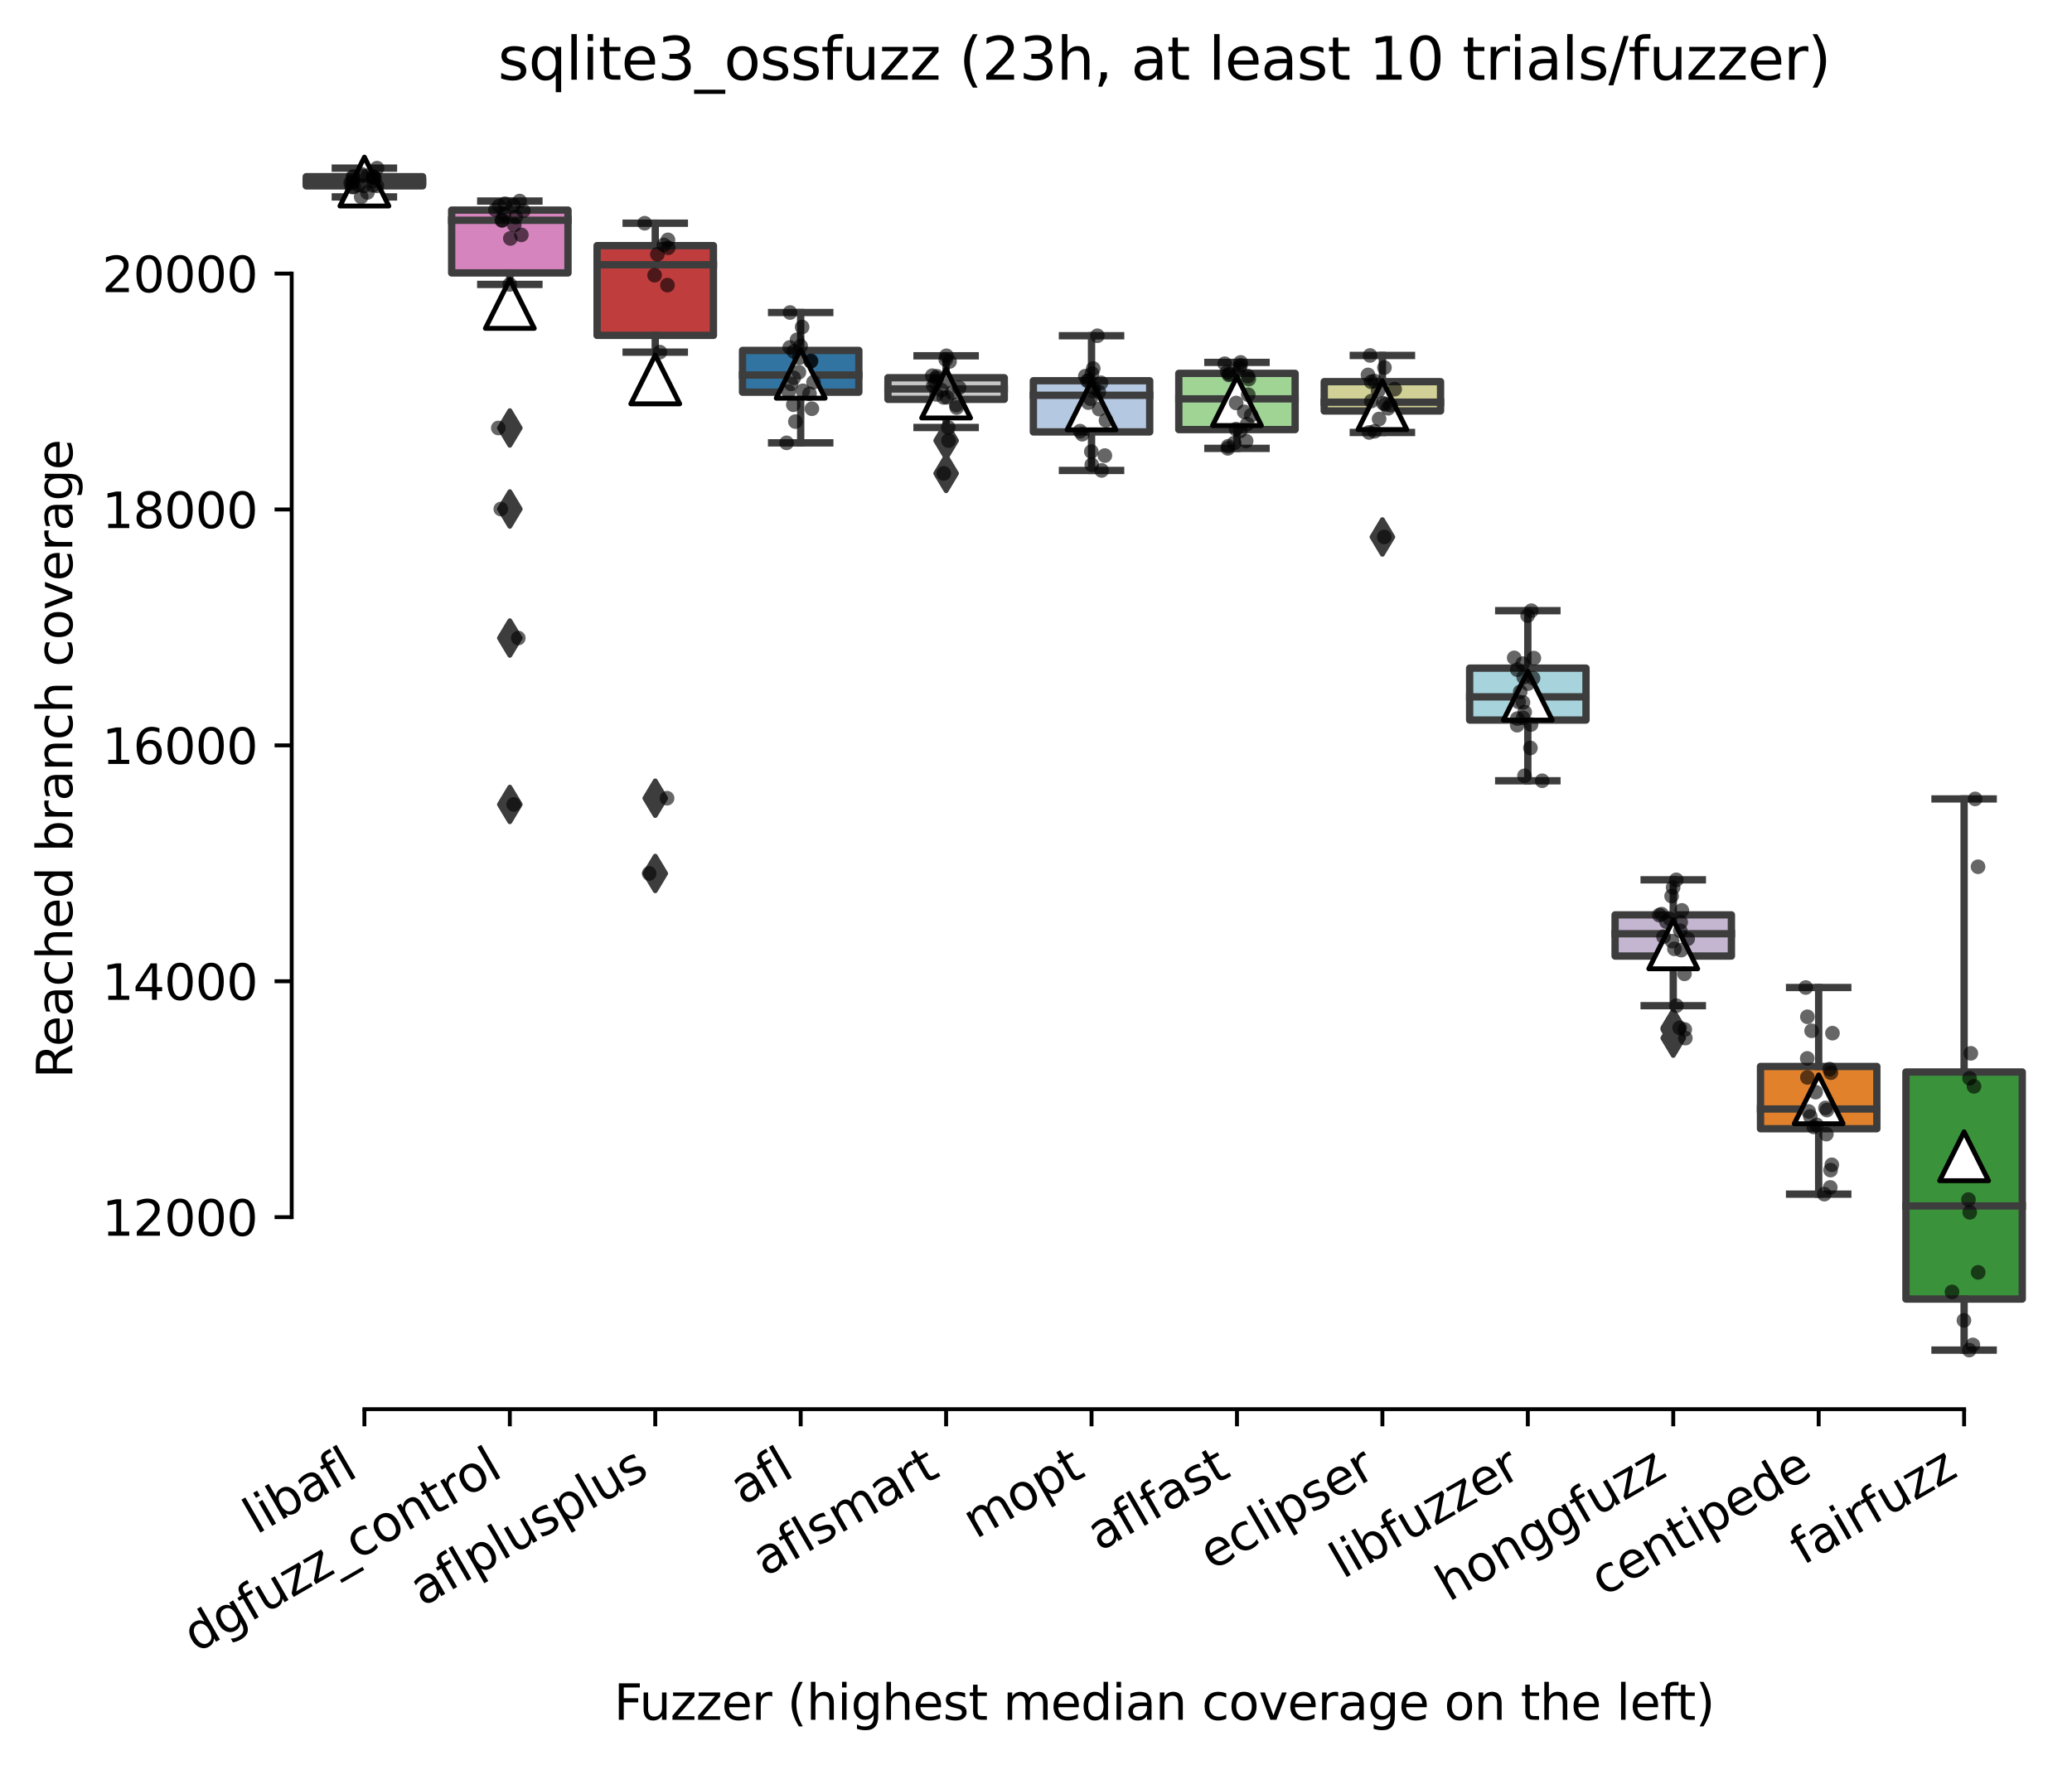 <?xml version="1.0" encoding="utf-8" standalone="no"?>
<!DOCTYPE svg PUBLIC "-//W3C//DTD SVG 1.1//EN"
  "http://www.w3.org/Graphics/SVG/1.1/DTD/svg11.dtd">
<svg xmlns:xlink="http://www.w3.org/1999/xlink" width="424.011pt" height="361.285pt" viewBox="0 0 424.011 361.285" xmlns="http://www.w3.org/2000/svg" version="1.1">
 <defs>
  <style type="text/css">*{stroke-linejoin: round; stroke-linecap: butt}</style>
 </defs>
 <g id="figure_1">
  <g id="patch_1">
   <path d="M 0 361.285 
L 424.011 361.285 
L 424.011 0 
L 0 0 
z
" style="fill: #ffffff"/>
  </g>
  <g id="axes_1">
   <g id="patch_2">
    <path d="M 59.691 288.43 
L 416.811 288.43 
L 416.811 22.318 
L 59.691 22.318 
z
" style="fill: #ffffff"/>
   </g>
   <g id="patch_3">
    <path d="M 62.667 38.041 
L 86.475 38.041 
L 86.475 36.164 
L 62.667 36.164 
L 62.667 38.041 
z
" clip-path="url(#p987891ee7a)" style="fill: #7f7f7f; stroke: #3d3d3d; stroke-width: 1.5; stroke-linejoin: miter"/>
   </g>
   <g id="patch_4">
    <path d="M 92.427 55.864 
L 116.235 55.864 
L 116.235 43.002 
L 92.427 43.002 
L 92.427 55.864 
z
" clip-path="url(#p987891ee7a)" style="fill: #d684bd; stroke: #3d3d3d; stroke-width: 1.5; stroke-linejoin: miter"/>
   </g>
   <g id="patch_5">
    <path d="M 122.187 68.646 
L 145.995 68.646 
L 145.995 50.275 
L 122.187 50.275 
L 122.187 68.646 
z
" clip-path="url(#p987891ee7a)" style="fill: #c03d3e; stroke: #3d3d3d; stroke-width: 1.5; stroke-linejoin: miter"/>
   </g>
   <g id="patch_6">
    <path d="M 151.947 80.271 
L 175.755 80.271 
L 175.755 71.725 
L 151.947 71.725 
L 151.947 80.271 
z
" clip-path="url(#p987891ee7a)" style="fill: #3274a1; stroke: #3d3d3d; stroke-width: 1.5; stroke-linejoin: miter"/>
   </g>
   <g id="patch_7">
    <path d="M 181.707 81.737 
L 205.515 81.737 
L 205.515 77.313 
L 181.707 77.313 
L 181.707 81.737 
z
" clip-path="url(#p987891ee7a)" style="fill: #c7c7c7; stroke: #3d3d3d; stroke-width: 1.5; stroke-linejoin: miter"/>
   </g>
   <g id="patch_8">
    <path d="M 211.467 88.406 
L 235.275 88.406 
L 235.275 77.929 
L 211.467 77.929 
L 211.467 88.406 
z
" clip-path="url(#p987891ee7a)" style="fill: #b5c8e1; stroke: #3d3d3d; stroke-width: 1.5; stroke-linejoin: miter"/>
   </g>
   <g id="patch_9">
    <path d="M 241.227 87.929 
L 265.035 87.929 
L 265.035 76.42 
L 241.227 76.42 
L 241.227 87.929 
z
" clip-path="url(#p987891ee7a)" style="fill: #9fd495; stroke: #3d3d3d; stroke-width: 1.5; stroke-linejoin: miter"/>
   </g>
   <g id="patch_10">
    <path d="M 270.987 84.115 
L 294.795 84.115 
L 294.795 78.116 
L 270.987 78.116 
L 270.987 84.115 
z
" clip-path="url(#p987891ee7a)" style="fill: #d1d197; stroke: #3d3d3d; stroke-width: 1.5; stroke-linejoin: miter"/>
   </g>
   <g id="patch_11">
    <path d="M 300.747 147.383 
L 324.555 147.383 
L 324.555 136.755 
L 300.747 136.755 
L 300.747 147.383 
z
" clip-path="url(#p987891ee7a)" style="fill: #a7d4dc; stroke: #3d3d3d; stroke-width: 1.5; stroke-linejoin: miter"/>
   </g>
   <g id="patch_12">
    <path d="M 330.507 195.684 
L 354.315 195.684 
L 354.315 187.253 
L 330.507 187.253 
L 330.507 195.684 
z
" clip-path="url(#p987891ee7a)" style="fill: #c4b5d0; stroke: #3d3d3d; stroke-width: 1.5; stroke-linejoin: miter"/>
   </g>
   <g id="patch_13">
    <path d="M 360.267 231.027 
L 384.075 231.027 
L 384.075 218.28 
L 360.267 218.28 
L 360.267 231.027 
z
" clip-path="url(#p987891ee7a)" style="fill: #e1812c; stroke: #3d3d3d; stroke-width: 1.5; stroke-linejoin: miter"/>
   </g>
   <g id="patch_14">
    <path d="M 390.027 265.887 
L 413.835 265.887 
L 413.835 219.415 
L 390.027 219.415 
L 390.027 265.887 
z
" clip-path="url(#p987891ee7a)" style="fill: #3a923a; stroke: #3d3d3d; stroke-width: 1.5; stroke-linejoin: miter"/>
   </g>
   <g id="matplotlib.axis_1">
    <g id="xtick_1">
     <g id="line2d_1">
      <defs>
       <path id="m2ac385ff22" d="M 0 0 
L 0 3.5 
" style="stroke: #000000; stroke-width: 0.8"/>
      </defs>
      <g>
       <use xlink:href="#m2ac385ff22" x="74.571" y="288.43" style="stroke: #000000; stroke-width: 0.8"/>
      </g>
     </g>
     <g id="text_1">
      <!-- libafl -->
      <g transform="translate(52.459 314.176) rotate(-30) scale(0.1 -0.1)">
       <defs>
        <path id="DejaVuSans-6c" d="M 603 4863 
L 1178 4863 
L 1178 0 
L 603 0 
L 603 4863 
z
" transform="scale(0.016)"/>
        <path id="DejaVuSans-69" d="M 603 3500 
L 1178 3500 
L 1178 0 
L 603 0 
L 603 3500 
z
M 603 4863 
L 1178 4863 
L 1178 4134 
L 603 4134 
L 603 4863 
z
" transform="scale(0.016)"/>
        <path id="DejaVuSans-62" d="M 3116 1747 
Q 3116 2381 2855 2742 
Q 2594 3103 2138 3103 
Q 1681 3103 1420 2742 
Q 1159 2381 1159 1747 
Q 1159 1113 1420 752 
Q 1681 391 2138 391 
Q 2594 391 2855 752 
Q 3116 1113 3116 1747 
z
M 1159 2969 
Q 1341 3281 1617 3432 
Q 1894 3584 2278 3584 
Q 2916 3584 3314 3078 
Q 3713 2572 3713 1747 
Q 3713 922 3314 415 
Q 2916 -91 2278 -91 
Q 1894 -91 1617 61 
Q 1341 213 1159 525 
L 1159 0 
L 581 0 
L 581 4863 
L 1159 4863 
L 1159 2969 
z
" transform="scale(0.016)"/>
        <path id="DejaVuSans-61" d="M 2194 1759 
Q 1497 1759 1228 1600 
Q 959 1441 959 1056 
Q 959 750 1161 570 
Q 1363 391 1709 391 
Q 2188 391 2477 730 
Q 2766 1069 2766 1631 
L 2766 1759 
L 2194 1759 
z
M 3341 1997 
L 3341 0 
L 2766 0 
L 2766 531 
Q 2569 213 2275 61 
Q 1981 -91 1556 -91 
Q 1019 -91 701 211 
Q 384 513 384 1019 
Q 384 1609 779 1909 
Q 1175 2209 1959 2209 
L 2766 2209 
L 2766 2266 
Q 2766 2663 2505 2880 
Q 2244 3097 1772 3097 
Q 1472 3097 1187 3025 
Q 903 2953 641 2809 
L 641 3341 
Q 956 3463 1253 3523 
Q 1550 3584 1831 3584 
Q 2591 3584 2966 3190 
Q 3341 2797 3341 1997 
z
" transform="scale(0.016)"/>
        <path id="DejaVuSans-66" d="M 2375 4863 
L 2375 4384 
L 1825 4384 
Q 1516 4384 1395 4259 
Q 1275 4134 1275 3809 
L 1275 3500 
L 2222 3500 
L 2222 3053 
L 1275 3053 
L 1275 0 
L 697 0 
L 697 3053 
L 147 3053 
L 147 3500 
L 697 3500 
L 697 3744 
Q 697 4328 969 4595 
Q 1241 4863 1831 4863 
L 2375 4863 
z
" transform="scale(0.016)"/>
       </defs>
       <use xlink:href="#DejaVuSans-6c"/>
       <use xlink:href="#DejaVuSans-69" x="27.783"/>
       <use xlink:href="#DejaVuSans-62" x="55.566"/>
       <use xlink:href="#DejaVuSans-61" x="119.043"/>
       <use xlink:href="#DejaVuSans-66" x="180.322"/>
       <use xlink:href="#DejaVuSans-6c" x="215.527"/>
      </g>
     </g>
    </g>
    <g id="xtick_2">
     <g id="line2d_2">
      <g>
       <use xlink:href="#m2ac385ff22" x="104.331" y="288.43" style="stroke: #000000; stroke-width: 0.8"/>
      </g>
     </g>
     <g id="text_2">
      <!-- dgfuzz_control -->
      <g transform="translate(40.184 338.365) rotate(-30) scale(0.1 -0.1)">
       <defs>
        <path id="DejaVuSans-64" d="M 2906 2969 
L 2906 4863 
L 3481 4863 
L 3481 0 
L 2906 0 
L 2906 525 
Q 2725 213 2448 61 
Q 2172 -91 1784 -91 
Q 1150 -91 751 415 
Q 353 922 353 1747 
Q 353 2572 751 3078 
Q 1150 3584 1784 3584 
Q 2172 3584 2448 3432 
Q 2725 3281 2906 2969 
z
M 947 1747 
Q 947 1113 1208 752 
Q 1469 391 1925 391 
Q 2381 391 2643 752 
Q 2906 1113 2906 1747 
Q 2906 2381 2643 2742 
Q 2381 3103 1925 3103 
Q 1469 3103 1208 2742 
Q 947 2381 947 1747 
z
" transform="scale(0.016)"/>
        <path id="DejaVuSans-67" d="M 2906 1791 
Q 2906 2416 2648 2759 
Q 2391 3103 1925 3103 
Q 1463 3103 1205 2759 
Q 947 2416 947 1791 
Q 947 1169 1205 825 
Q 1463 481 1925 481 
Q 2391 481 2648 825 
Q 2906 1169 2906 1791 
z
M 3481 434 
Q 3481 -459 3084 -895 
Q 2688 -1331 1869 -1331 
Q 1566 -1331 1297 -1286 
Q 1028 -1241 775 -1147 
L 775 -588 
Q 1028 -725 1275 -790 
Q 1522 -856 1778 -856 
Q 2344 -856 2625 -561 
Q 2906 -266 2906 331 
L 2906 616 
Q 2728 306 2450 153 
Q 2172 0 1784 0 
Q 1141 0 747 490 
Q 353 981 353 1791 
Q 353 2603 747 3093 
Q 1141 3584 1784 3584 
Q 2172 3584 2450 3431 
Q 2728 3278 2906 2969 
L 2906 3500 
L 3481 3500 
L 3481 434 
z
" transform="scale(0.016)"/>
        <path id="DejaVuSans-75" d="M 544 1381 
L 544 3500 
L 1119 3500 
L 1119 1403 
Q 1119 906 1312 657 
Q 1506 409 1894 409 
Q 2359 409 2629 706 
Q 2900 1003 2900 1516 
L 2900 3500 
L 3475 3500 
L 3475 0 
L 2900 0 
L 2900 538 
Q 2691 219 2414 64 
Q 2138 -91 1772 -91 
Q 1169 -91 856 284 
Q 544 659 544 1381 
z
M 1991 3584 
L 1991 3584 
z
" transform="scale(0.016)"/>
        <path id="DejaVuSans-7a" d="M 353 3500 
L 3084 3500 
L 3084 2975 
L 922 459 
L 3084 459 
L 3084 0 
L 275 0 
L 275 525 
L 2438 3041 
L 353 3041 
L 353 3500 
z
" transform="scale(0.016)"/>
        <path id="DejaVuSans-5f" d="M 3263 -1063 
L 3263 -1509 
L -63 -1509 
L -63 -1063 
L 3263 -1063 
z
" transform="scale(0.016)"/>
        <path id="DejaVuSans-63" d="M 3122 3366 
L 3122 2828 
Q 2878 2963 2633 3030 
Q 2388 3097 2138 3097 
Q 1578 3097 1268 2742 
Q 959 2388 959 1747 
Q 959 1106 1268 751 
Q 1578 397 2138 397 
Q 2388 397 2633 464 
Q 2878 531 3122 666 
L 3122 134 
Q 2881 22 2623 -34 
Q 2366 -91 2075 -91 
Q 1284 -91 818 406 
Q 353 903 353 1747 
Q 353 2603 823 3093 
Q 1294 3584 2113 3584 
Q 2378 3584 2631 3529 
Q 2884 3475 3122 3366 
z
" transform="scale(0.016)"/>
        <path id="DejaVuSans-6f" d="M 1959 3097 
Q 1497 3097 1228 2736 
Q 959 2375 959 1747 
Q 959 1119 1226 758 
Q 1494 397 1959 397 
Q 2419 397 2687 759 
Q 2956 1122 2956 1747 
Q 2956 2369 2687 2733 
Q 2419 3097 1959 3097 
z
M 1959 3584 
Q 2709 3584 3137 3096 
Q 3566 2609 3566 1747 
Q 3566 888 3137 398 
Q 2709 -91 1959 -91 
Q 1206 -91 779 398 
Q 353 888 353 1747 
Q 353 2609 779 3096 
Q 1206 3584 1959 3584 
z
" transform="scale(0.016)"/>
        <path id="DejaVuSans-6e" d="M 3513 2113 
L 3513 0 
L 2938 0 
L 2938 2094 
Q 2938 2591 2744 2837 
Q 2550 3084 2163 3084 
Q 1697 3084 1428 2787 
Q 1159 2491 1159 1978 
L 1159 0 
L 581 0 
L 581 3500 
L 1159 3500 
L 1159 2956 
Q 1366 3272 1645 3428 
Q 1925 3584 2291 3584 
Q 2894 3584 3203 3211 
Q 3513 2838 3513 2113 
z
" transform="scale(0.016)"/>
        <path id="DejaVuSans-74" d="M 1172 4494 
L 1172 3500 
L 2356 3500 
L 2356 3053 
L 1172 3053 
L 1172 1153 
Q 1172 725 1289 603 
Q 1406 481 1766 481 
L 2356 481 
L 2356 0 
L 1766 0 
Q 1100 0 847 248 
Q 594 497 594 1153 
L 594 3053 
L 172 3053 
L 172 3500 
L 594 3500 
L 594 4494 
L 1172 4494 
z
" transform="scale(0.016)"/>
        <path id="DejaVuSans-72" d="M 2631 2963 
Q 2534 3019 2420 3045 
Q 2306 3072 2169 3072 
Q 1681 3072 1420 2755 
Q 1159 2438 1159 1844 
L 1159 0 
L 581 0 
L 581 3500 
L 1159 3500 
L 1159 2956 
Q 1341 3275 1631 3429 
Q 1922 3584 2338 3584 
Q 2397 3584 2469 3576 
Q 2541 3569 2628 3553 
L 2631 2963 
z
" transform="scale(0.016)"/>
       </defs>
       <use xlink:href="#DejaVuSans-64"/>
       <use xlink:href="#DejaVuSans-67" x="63.477"/>
       <use xlink:href="#DejaVuSans-66" x="126.953"/>
       <use xlink:href="#DejaVuSans-75" x="162.158"/>
       <use xlink:href="#DejaVuSans-7a" x="225.537"/>
       <use xlink:href="#DejaVuSans-7a" x="278.027"/>
       <use xlink:href="#DejaVuSans-5f" x="330.518"/>
       <use xlink:href="#DejaVuSans-63" x="380.518"/>
       <use xlink:href="#DejaVuSans-6f" x="435.498"/>
       <use xlink:href="#DejaVuSans-6e" x="496.68"/>
       <use xlink:href="#DejaVuSans-74" x="560.059"/>
       <use xlink:href="#DejaVuSans-72" x="599.268"/>
       <use xlink:href="#DejaVuSans-6f" x="638.131"/>
       <use xlink:href="#DejaVuSans-6c" x="699.312"/>
      </g>
     </g>
    </g>
    <g id="xtick_3">
     <g id="line2d_3">
      <g>
       <use xlink:href="#m2ac385ff22" x="134.091" y="288.43" style="stroke: #000000; stroke-width: 0.8"/>
      </g>
     </g>
     <g id="text_3">
      <!-- aflplusplus -->
      <g transform="translate(86.482 328.897) rotate(-30) scale(0.1 -0.1)">
       <defs>
        <path id="DejaVuSans-70" d="M 1159 525 
L 1159 -1331 
L 581 -1331 
L 581 3500 
L 1159 3500 
L 1159 2969 
Q 1341 3281 1617 3432 
Q 1894 3584 2278 3584 
Q 2916 3584 3314 3078 
Q 3713 2572 3713 1747 
Q 3713 922 3314 415 
Q 2916 -91 2278 -91 
Q 1894 -91 1617 61 
Q 1341 213 1159 525 
z
M 3116 1747 
Q 3116 2381 2855 2742 
Q 2594 3103 2138 3103 
Q 1681 3103 1420 2742 
Q 1159 2381 1159 1747 
Q 1159 1113 1420 752 
Q 1681 391 2138 391 
Q 2594 391 2855 752 
Q 3116 1113 3116 1747 
z
" transform="scale(0.016)"/>
        <path id="DejaVuSans-73" d="M 2834 3397 
L 2834 2853 
Q 2591 2978 2328 3040 
Q 2066 3103 1784 3103 
Q 1356 3103 1142 2972 
Q 928 2841 928 2578 
Q 928 2378 1081 2264 
Q 1234 2150 1697 2047 
L 1894 2003 
Q 2506 1872 2764 1633 
Q 3022 1394 3022 966 
Q 3022 478 2636 193 
Q 2250 -91 1575 -91 
Q 1294 -91 989 -36 
Q 684 19 347 128 
L 347 722 
Q 666 556 975 473 
Q 1284 391 1588 391 
Q 1994 391 2212 530 
Q 2431 669 2431 922 
Q 2431 1156 2273 1281 
Q 2116 1406 1581 1522 
L 1381 1569 
Q 847 1681 609 1914 
Q 372 2147 372 2553 
Q 372 3047 722 3315 
Q 1072 3584 1716 3584 
Q 2034 3584 2315 3537 
Q 2597 3491 2834 3397 
z
" transform="scale(0.016)"/>
       </defs>
       <use xlink:href="#DejaVuSans-61"/>
       <use xlink:href="#DejaVuSans-66" x="61.279"/>
       <use xlink:href="#DejaVuSans-6c" x="96.484"/>
       <use xlink:href="#DejaVuSans-70" x="124.268"/>
       <use xlink:href="#DejaVuSans-6c" x="187.744"/>
       <use xlink:href="#DejaVuSans-75" x="215.527"/>
       <use xlink:href="#DejaVuSans-73" x="278.906"/>
       <use xlink:href="#DejaVuSans-70" x="331.006"/>
       <use xlink:href="#DejaVuSans-6c" x="394.482"/>
       <use xlink:href="#DejaVuSans-75" x="422.266"/>
       <use xlink:href="#DejaVuSans-73" x="485.645"/>
      </g>
     </g>
    </g>
    <g id="xtick_4">
     <g id="line2d_4">
      <g>
       <use xlink:href="#m2ac385ff22" x="163.851" y="288.43" style="stroke: #000000; stroke-width: 0.8"/>
      </g>
     </g>
     <g id="text_4">
      <!-- afl -->
      <g transform="translate(152.049 308.224) rotate(-30) scale(0.1 -0.1)">
       <use xlink:href="#DejaVuSans-61"/>
       <use xlink:href="#DejaVuSans-66" x="61.279"/>
       <use xlink:href="#DejaVuSans-6c" x="96.484"/>
      </g>
     </g>
    </g>
    <g id="xtick_5">
     <g id="line2d_5">
      <g>
       <use xlink:href="#m2ac385ff22" x="193.611" y="288.43" style="stroke: #000000; stroke-width: 0.8"/>
      </g>
     </g>
     <g id="text_5">
      <!-- aflsmart -->
      <g transform="translate(156.6 322.779) rotate(-30) scale(0.1 -0.1)">
       <defs>
        <path id="DejaVuSans-6d" d="M 3328 2828 
Q 3544 3216 3844 3400 
Q 4144 3584 4550 3584 
Q 5097 3584 5394 3201 
Q 5691 2819 5691 2113 
L 5691 0 
L 5113 0 
L 5113 2094 
Q 5113 2597 4934 2840 
Q 4756 3084 4391 3084 
Q 3944 3084 3684 2787 
Q 3425 2491 3425 1978 
L 3425 0 
L 2847 0 
L 2847 2094 
Q 2847 2600 2669 2842 
Q 2491 3084 2119 3084 
Q 1678 3084 1418 2786 
Q 1159 2488 1159 1978 
L 1159 0 
L 581 0 
L 581 3500 
L 1159 3500 
L 1159 2956 
Q 1356 3278 1631 3431 
Q 1906 3584 2284 3584 
Q 2666 3584 2933 3390 
Q 3200 3197 3328 2828 
z
" transform="scale(0.016)"/>
       </defs>
       <use xlink:href="#DejaVuSans-61"/>
       <use xlink:href="#DejaVuSans-66" x="61.279"/>
       <use xlink:href="#DejaVuSans-6c" x="96.484"/>
       <use xlink:href="#DejaVuSans-73" x="124.268"/>
       <use xlink:href="#DejaVuSans-6d" x="176.367"/>
       <use xlink:href="#DejaVuSans-61" x="273.779"/>
       <use xlink:href="#DejaVuSans-72" x="335.059"/>
       <use xlink:href="#DejaVuSans-74" x="376.172"/>
      </g>
     </g>
    </g>
    <g id="xtick_6">
     <g id="line2d_6">
      <g>
       <use xlink:href="#m2ac385ff22" x="223.371" y="288.43" style="stroke: #000000; stroke-width: 0.8"/>
      </g>
     </g>
     <g id="text_6">
      <!-- mopt -->
      <g transform="translate(199.703 315.075) rotate(-30) scale(0.1 -0.1)">
       <use xlink:href="#DejaVuSans-6d"/>
       <use xlink:href="#DejaVuSans-6f" x="97.412"/>
       <use xlink:href="#DejaVuSans-70" x="158.594"/>
       <use xlink:href="#DejaVuSans-74" x="222.07"/>
      </g>
     </g>
    </g>
    <g id="xtick_7">
     <g id="line2d_7">
      <g>
       <use xlink:href="#m2ac385ff22" x="253.131" y="288.43" style="stroke: #000000; stroke-width: 0.8"/>
      </g>
     </g>
     <g id="text_7">
      <!-- aflfast -->
      <g transform="translate(225.067 317.613) rotate(-30) scale(0.1 -0.1)">
       <use xlink:href="#DejaVuSans-61"/>
       <use xlink:href="#DejaVuSans-66" x="61.279"/>
       <use xlink:href="#DejaVuSans-6c" x="96.484"/>
       <use xlink:href="#DejaVuSans-66" x="124.268"/>
       <use xlink:href="#DejaVuSans-61" x="159.473"/>
       <use xlink:href="#DejaVuSans-73" x="220.752"/>
       <use xlink:href="#DejaVuSans-74" x="272.852"/>
      </g>
     </g>
    </g>
    <g id="xtick_8">
     <g id="line2d_8">
      <g>
       <use xlink:href="#m2ac385ff22" x="282.891" y="288.43" style="stroke: #000000; stroke-width: 0.8"/>
      </g>
     </g>
     <g id="text_8">
      <!-- eclipser -->
      <g transform="translate(248.05 321.525) rotate(-30) scale(0.1 -0.1)">
       <defs>
        <path id="DejaVuSans-65" d="M 3597 1894 
L 3597 1613 
L 953 1613 
Q 991 1019 1311 708 
Q 1631 397 2203 397 
Q 2534 397 2845 478 
Q 3156 559 3463 722 
L 3463 178 
Q 3153 47 2828 -22 
Q 2503 -91 2169 -91 
Q 1331 -91 842 396 
Q 353 884 353 1716 
Q 353 2575 817 3079 
Q 1281 3584 2069 3584 
Q 2775 3584 3186 3129 
Q 3597 2675 3597 1894 
z
M 3022 2063 
Q 3016 2534 2758 2815 
Q 2500 3097 2075 3097 
Q 1594 3097 1305 2825 
Q 1016 2553 972 2059 
L 3022 2063 
z
" transform="scale(0.016)"/>
       </defs>
       <use xlink:href="#DejaVuSans-65"/>
       <use xlink:href="#DejaVuSans-63" x="61.523"/>
       <use xlink:href="#DejaVuSans-6c" x="116.504"/>
       <use xlink:href="#DejaVuSans-69" x="144.287"/>
       <use xlink:href="#DejaVuSans-70" x="172.07"/>
       <use xlink:href="#DejaVuSans-73" x="235.547"/>
       <use xlink:href="#DejaVuSans-65" x="287.646"/>
       <use xlink:href="#DejaVuSans-72" x="349.17"/>
      </g>
     </g>
    </g>
    <g id="xtick_9">
     <g id="line2d_9">
      <g>
       <use xlink:href="#m2ac385ff22" x="312.651" y="288.43" style="stroke: #000000; stroke-width: 0.8"/>
      </g>
     </g>
     <g id="text_9">
      <!-- libfuzzer -->
      <g transform="translate(274.784 323.272) rotate(-30) scale(0.1 -0.1)">
       <use xlink:href="#DejaVuSans-6c"/>
       <use xlink:href="#DejaVuSans-69" x="27.783"/>
       <use xlink:href="#DejaVuSans-62" x="55.566"/>
       <use xlink:href="#DejaVuSans-66" x="119.043"/>
       <use xlink:href="#DejaVuSans-75" x="154.248"/>
       <use xlink:href="#DejaVuSans-7a" x="217.627"/>
       <use xlink:href="#DejaVuSans-7a" x="270.117"/>
       <use xlink:href="#DejaVuSans-65" x="322.607"/>
       <use xlink:href="#DejaVuSans-72" x="384.131"/>
      </g>
     </g>
    </g>
    <g id="xtick_10">
     <g id="line2d_10">
      <g>
       <use xlink:href="#m2ac385ff22" x="342.411" y="288.43" style="stroke: #000000; stroke-width: 0.8"/>
      </g>
     </g>
     <g id="text_10">
      <!-- honggfuzz -->
      <g transform="translate(296.471 327.933) rotate(-30) scale(0.1 -0.1)">
       <defs>
        <path id="DejaVuSans-68" d="M 3513 2113 
L 3513 0 
L 2938 0 
L 2938 2094 
Q 2938 2591 2744 2837 
Q 2550 3084 2163 3084 
Q 1697 3084 1428 2787 
Q 1159 2491 1159 1978 
L 1159 0 
L 581 0 
L 581 4863 
L 1159 4863 
L 1159 2956 
Q 1366 3272 1645 3428 
Q 1925 3584 2291 3584 
Q 2894 3584 3203 3211 
Q 3513 2838 3513 2113 
z
" transform="scale(0.016)"/>
       </defs>
       <use xlink:href="#DejaVuSans-68"/>
       <use xlink:href="#DejaVuSans-6f" x="63.379"/>
       <use xlink:href="#DejaVuSans-6e" x="124.561"/>
       <use xlink:href="#DejaVuSans-67" x="187.939"/>
       <use xlink:href="#DejaVuSans-67" x="251.416"/>
       <use xlink:href="#DejaVuSans-66" x="314.893"/>
       <use xlink:href="#DejaVuSans-75" x="350.098"/>
       <use xlink:href="#DejaVuSans-7a" x="413.477"/>
       <use xlink:href="#DejaVuSans-7a" x="465.967"/>
      </g>
     </g>
    </g>
    <g id="xtick_11">
     <g id="line2d_11">
      <g>
       <use xlink:href="#m2ac385ff22" x="372.171" y="288.43" style="stroke: #000000; stroke-width: 0.8"/>
      </g>
     </g>
     <g id="text_11">
      <!-- centipede -->
      <g transform="translate(328.097 326.856) rotate(-30) scale(0.1 -0.1)">
       <use xlink:href="#DejaVuSans-63"/>
       <use xlink:href="#DejaVuSans-65" x="54.98"/>
       <use xlink:href="#DejaVuSans-6e" x="116.504"/>
       <use xlink:href="#DejaVuSans-74" x="179.883"/>
       <use xlink:href="#DejaVuSans-69" x="219.092"/>
       <use xlink:href="#DejaVuSans-70" x="246.875"/>
       <use xlink:href="#DejaVuSans-65" x="310.352"/>
       <use xlink:href="#DejaVuSans-64" x="371.875"/>
       <use xlink:href="#DejaVuSans-65" x="435.352"/>
      </g>
     </g>
    </g>
    <g id="xtick_12">
     <g id="line2d_12">
      <g>
       <use xlink:href="#m2ac385ff22" x="401.931" y="288.43" style="stroke: #000000; stroke-width: 0.8"/>
      </g>
     </g>
     <g id="text_12">
      <!-- fairfuzz -->
      <g transform="translate(368.941 320.457) rotate(-30) scale(0.1 -0.1)">
       <use xlink:href="#DejaVuSans-66"/>
       <use xlink:href="#DejaVuSans-61" x="35.205"/>
       <use xlink:href="#DejaVuSans-69" x="96.484"/>
       <use xlink:href="#DejaVuSans-72" x="124.268"/>
       <use xlink:href="#DejaVuSans-66" x="165.381"/>
       <use xlink:href="#DejaVuSans-75" x="200.586"/>
       <use xlink:href="#DejaVuSans-7a" x="263.965"/>
       <use xlink:href="#DejaVuSans-7a" x="316.455"/>
      </g>
     </g>
    </g>
    <g id="text_13">
     <!-- Fuzzer (highest median coverage on the left) -->
     <g transform="translate(125.633 352.006) scale(0.1 -0.1)">
      <defs>
       <path id="DejaVuSans-46" d="M 628 4666 
L 3309 4666 
L 3309 4134 
L 1259 4134 
L 1259 2759 
L 3109 2759 
L 3109 2228 
L 1259 2228 
L 1259 0 
L 628 0 
L 628 4666 
z
" transform="scale(0.016)"/>
       <path id="DejaVuSans-20" transform="scale(0.016)"/>
       <path id="DejaVuSans-28" d="M 1984 4856 
Q 1566 4138 1362 3434 
Q 1159 2731 1159 2009 
Q 1159 1288 1364 580 
Q 1569 -128 1984 -844 
L 1484 -844 
Q 1016 -109 783 600 
Q 550 1309 550 2009 
Q 550 2706 781 3412 
Q 1013 4119 1484 4856 
L 1984 4856 
z
" transform="scale(0.016)"/>
       <path id="DejaVuSans-76" d="M 191 3500 
L 800 3500 
L 1894 563 
L 2988 3500 
L 3597 3500 
L 2284 0 
L 1503 0 
L 191 3500 
z
" transform="scale(0.016)"/>
       <path id="DejaVuSans-29" d="M 513 4856 
L 1013 4856 
Q 1481 4119 1714 3412 
Q 1947 2706 1947 2009 
Q 1947 1309 1714 600 
Q 1481 -109 1013 -844 
L 513 -844 
Q 928 -128 1133 580 
Q 1338 1288 1338 2009 
Q 1338 2731 1133 3434 
Q 928 4138 513 4856 
z
" transform="scale(0.016)"/>
      </defs>
      <use xlink:href="#DejaVuSans-46"/>
      <use xlink:href="#DejaVuSans-75" x="52.02"/>
      <use xlink:href="#DejaVuSans-7a" x="115.398"/>
      <use xlink:href="#DejaVuSans-7a" x="167.889"/>
      <use xlink:href="#DejaVuSans-65" x="220.379"/>
      <use xlink:href="#DejaVuSans-72" x="281.902"/>
      <use xlink:href="#DejaVuSans-20" x="323.016"/>
      <use xlink:href="#DejaVuSans-28" x="354.803"/>
      <use xlink:href="#DejaVuSans-68" x="393.816"/>
      <use xlink:href="#DejaVuSans-69" x="457.195"/>
      <use xlink:href="#DejaVuSans-67" x="484.979"/>
      <use xlink:href="#DejaVuSans-68" x="548.455"/>
      <use xlink:href="#DejaVuSans-65" x="611.834"/>
      <use xlink:href="#DejaVuSans-73" x="673.357"/>
      <use xlink:href="#DejaVuSans-74" x="725.457"/>
      <use xlink:href="#DejaVuSans-20" x="764.666"/>
      <use xlink:href="#DejaVuSans-6d" x="796.453"/>
      <use xlink:href="#DejaVuSans-65" x="893.865"/>
      <use xlink:href="#DejaVuSans-64" x="955.389"/>
      <use xlink:href="#DejaVuSans-69" x="1018.865"/>
      <use xlink:href="#DejaVuSans-61" x="1046.648"/>
      <use xlink:href="#DejaVuSans-6e" x="1107.928"/>
      <use xlink:href="#DejaVuSans-20" x="1171.307"/>
      <use xlink:href="#DejaVuSans-63" x="1203.094"/>
      <use xlink:href="#DejaVuSans-6f" x="1258.074"/>
      <use xlink:href="#DejaVuSans-76" x="1319.256"/>
      <use xlink:href="#DejaVuSans-65" x="1378.436"/>
      <use xlink:href="#DejaVuSans-72" x="1439.959"/>
      <use xlink:href="#DejaVuSans-61" x="1481.072"/>
      <use xlink:href="#DejaVuSans-67" x="1542.352"/>
      <use xlink:href="#DejaVuSans-65" x="1605.828"/>
      <use xlink:href="#DejaVuSans-20" x="1667.352"/>
      <use xlink:href="#DejaVuSans-6f" x="1699.139"/>
      <use xlink:href="#DejaVuSans-6e" x="1760.32"/>
      <use xlink:href="#DejaVuSans-20" x="1823.699"/>
      <use xlink:href="#DejaVuSans-74" x="1855.486"/>
      <use xlink:href="#DejaVuSans-68" x="1894.695"/>
      <use xlink:href="#DejaVuSans-65" x="1958.074"/>
      <use xlink:href="#DejaVuSans-20" x="2019.598"/>
      <use xlink:href="#DejaVuSans-6c" x="2051.385"/>
      <use xlink:href="#DejaVuSans-65" x="2079.168"/>
      <use xlink:href="#DejaVuSans-66" x="2140.691"/>
      <use xlink:href="#DejaVuSans-74" x="2174.146"/>
      <use xlink:href="#DejaVuSans-29" x="2213.355"/>
     </g>
    </g>
   </g>
   <g id="matplotlib.axis_2">
    <g id="ytick_1">
     <g id="line2d_13">
      <defs>
       <path id="m38d0878e9d" d="M 0 0 
L -3.5 0 
" style="stroke: #000000; stroke-width: 0.8"/>
      </defs>
      <g>
       <use xlink:href="#m38d0878e9d" x="59.691" y="249.127" style="stroke: #000000; stroke-width: 0.8"/>
      </g>
     </g>
     <g id="text_14">
      <!-- 12000 -->
      <g transform="translate(20.878 252.926) scale(0.1 -0.1)">
       <defs>
        <path id="DejaVuSans-31" d="M 794 531 
L 1825 531 
L 1825 4091 
L 703 3866 
L 703 4441 
L 1819 4666 
L 2450 4666 
L 2450 531 
L 3481 531 
L 3481 0 
L 794 0 
L 794 531 
z
" transform="scale(0.016)"/>
        <path id="DejaVuSans-32" d="M 1228 531 
L 3431 531 
L 3431 0 
L 469 0 
L 469 531 
Q 828 903 1448 1529 
Q 2069 2156 2228 2338 
Q 2531 2678 2651 2914 
Q 2772 3150 2772 3378 
Q 2772 3750 2511 3984 
Q 2250 4219 1831 4219 
Q 1534 4219 1204 4116 
Q 875 4013 500 3803 
L 500 4441 
Q 881 4594 1212 4672 
Q 1544 4750 1819 4750 
Q 2544 4750 2975 4387 
Q 3406 4025 3406 3419 
Q 3406 3131 3298 2873 
Q 3191 2616 2906 2266 
Q 2828 2175 2409 1742 
Q 1991 1309 1228 531 
z
" transform="scale(0.016)"/>
        <path id="DejaVuSans-30" d="M 2034 4250 
Q 1547 4250 1301 3770 
Q 1056 3291 1056 2328 
Q 1056 1369 1301 889 
Q 1547 409 2034 409 
Q 2525 409 2770 889 
Q 3016 1369 3016 2328 
Q 3016 3291 2770 3770 
Q 2525 4250 2034 4250 
z
M 2034 4750 
Q 2819 4750 3233 4129 
Q 3647 3509 3647 2328 
Q 3647 1150 3233 529 
Q 2819 -91 2034 -91 
Q 1250 -91 836 529 
Q 422 1150 422 2328 
Q 422 3509 836 4129 
Q 1250 4750 2034 4750 
z
" transform="scale(0.016)"/>
       </defs>
       <use xlink:href="#DejaVuSans-31"/>
       <use xlink:href="#DejaVuSans-32" x="63.623"/>
       <use xlink:href="#DejaVuSans-30" x="127.246"/>
       <use xlink:href="#DejaVuSans-30" x="190.869"/>
       <use xlink:href="#DejaVuSans-30" x="254.492"/>
      </g>
     </g>
    </g>
    <g id="ytick_2">
     <g id="line2d_14">
      <g>
       <use xlink:href="#m38d0878e9d" x="59.691" y="200.844" style="stroke: #000000; stroke-width: 0.8"/>
      </g>
     </g>
     <g id="text_15">
      <!-- 14000 -->
      <g transform="translate(20.878 204.643) scale(0.1 -0.1)">
       <defs>
        <path id="DejaVuSans-34" d="M 2419 4116 
L 825 1625 
L 2419 1625 
L 2419 4116 
z
M 2253 4666 
L 3047 4666 
L 3047 1625 
L 3713 1625 
L 3713 1100 
L 3047 1100 
L 3047 0 
L 2419 0 
L 2419 1100 
L 313 1100 
L 313 1709 
L 2253 4666 
z
" transform="scale(0.016)"/>
       </defs>
       <use xlink:href="#DejaVuSans-31"/>
       <use xlink:href="#DejaVuSans-34" x="63.623"/>
       <use xlink:href="#DejaVuSans-30" x="127.246"/>
       <use xlink:href="#DejaVuSans-30" x="190.869"/>
       <use xlink:href="#DejaVuSans-30" x="254.492"/>
      </g>
     </g>
    </g>
    <g id="ytick_3">
     <g id="line2d_15">
      <g>
       <use xlink:href="#m38d0878e9d" x="59.691" y="152.562" style="stroke: #000000; stroke-width: 0.8"/>
      </g>
     </g>
     <g id="text_16">
      <!-- 16000 -->
      <g transform="translate(20.878 156.361) scale(0.1 -0.1)">
       <defs>
        <path id="DejaVuSans-36" d="M 2113 2584 
Q 1688 2584 1439 2293 
Q 1191 2003 1191 1497 
Q 1191 994 1439 701 
Q 1688 409 2113 409 
Q 2538 409 2786 701 
Q 3034 994 3034 1497 
Q 3034 2003 2786 2293 
Q 2538 2584 2113 2584 
z
M 3366 4563 
L 3366 3988 
Q 3128 4100 2886 4159 
Q 2644 4219 2406 4219 
Q 1781 4219 1451 3797 
Q 1122 3375 1075 2522 
Q 1259 2794 1537 2939 
Q 1816 3084 2150 3084 
Q 2853 3084 3261 2657 
Q 3669 2231 3669 1497 
Q 3669 778 3244 343 
Q 2819 -91 2113 -91 
Q 1303 -91 875 529 
Q 447 1150 447 2328 
Q 447 3434 972 4092 
Q 1497 4750 2381 4750 
Q 2619 4750 2861 4703 
Q 3103 4656 3366 4563 
z
" transform="scale(0.016)"/>
       </defs>
       <use xlink:href="#DejaVuSans-31"/>
       <use xlink:href="#DejaVuSans-36" x="63.623"/>
       <use xlink:href="#DejaVuSans-30" x="127.246"/>
       <use xlink:href="#DejaVuSans-30" x="190.869"/>
       <use xlink:href="#DejaVuSans-30" x="254.492"/>
      </g>
     </g>
    </g>
    <g id="ytick_4">
     <g id="line2d_16">
      <g>
       <use xlink:href="#m38d0878e9d" x="59.691" y="104.279" style="stroke: #000000; stroke-width: 0.8"/>
      </g>
     </g>
     <g id="text_17">
      <!-- 18000 -->
      <g transform="translate(20.878 108.078) scale(0.1 -0.1)">
       <defs>
        <path id="DejaVuSans-38" d="M 2034 2216 
Q 1584 2216 1326 1975 
Q 1069 1734 1069 1313 
Q 1069 891 1326 650 
Q 1584 409 2034 409 
Q 2484 409 2743 651 
Q 3003 894 3003 1313 
Q 3003 1734 2745 1975 
Q 2488 2216 2034 2216 
z
M 1403 2484 
Q 997 2584 770 2862 
Q 544 3141 544 3541 
Q 544 4100 942 4425 
Q 1341 4750 2034 4750 
Q 2731 4750 3128 4425 
Q 3525 4100 3525 3541 
Q 3525 3141 3298 2862 
Q 3072 2584 2669 2484 
Q 3125 2378 3379 2068 
Q 3634 1759 3634 1313 
Q 3634 634 3220 271 
Q 2806 -91 2034 -91 
Q 1263 -91 848 271 
Q 434 634 434 1313 
Q 434 1759 690 2068 
Q 947 2378 1403 2484 
z
M 1172 3481 
Q 1172 3119 1398 2916 
Q 1625 2713 2034 2713 
Q 2441 2713 2670 2916 
Q 2900 3119 2900 3481 
Q 2900 3844 2670 4047 
Q 2441 4250 2034 4250 
Q 1625 4250 1398 4047 
Q 1172 3844 1172 3481 
z
" transform="scale(0.016)"/>
       </defs>
       <use xlink:href="#DejaVuSans-31"/>
       <use xlink:href="#DejaVuSans-38" x="63.623"/>
       <use xlink:href="#DejaVuSans-30" x="127.246"/>
       <use xlink:href="#DejaVuSans-30" x="190.869"/>
       <use xlink:href="#DejaVuSans-30" x="254.492"/>
      </g>
     </g>
    </g>
    <g id="ytick_5">
     <g id="line2d_17">
      <g>
       <use xlink:href="#m38d0878e9d" x="59.691" y="55.996" style="stroke: #000000; stroke-width: 0.8"/>
      </g>
     </g>
     <g id="text_18">
      <!-- 20000 -->
      <g transform="translate(20.878 59.796) scale(0.1 -0.1)">
       <use xlink:href="#DejaVuSans-32"/>
       <use xlink:href="#DejaVuSans-30" x="63.623"/>
       <use xlink:href="#DejaVuSans-30" x="127.246"/>
       <use xlink:href="#DejaVuSans-30" x="190.869"/>
       <use xlink:href="#DejaVuSans-30" x="254.492"/>
      </g>
     </g>
    </g>
    <g id="text_19">
     <!-- Reached branch coverage -->
     <g transform="translate(14.798 220.706) rotate(-90) scale(0.1 -0.1)">
      <defs>
       <path id="DejaVuSans-52" d="M 2841 2188 
Q 3044 2119 3236 1894 
Q 3428 1669 3622 1275 
L 4263 0 
L 3584 0 
L 2988 1197 
Q 2756 1666 2539 1819 
Q 2322 1972 1947 1972 
L 1259 1972 
L 1259 0 
L 628 0 
L 628 4666 
L 2053 4666 
Q 2853 4666 3247 4331 
Q 3641 3997 3641 3322 
Q 3641 2881 3436 2590 
Q 3231 2300 2841 2188 
z
M 1259 4147 
L 1259 2491 
L 2053 2491 
Q 2509 2491 2742 2702 
Q 2975 2913 2975 3322 
Q 2975 3731 2742 3939 
Q 2509 4147 2053 4147 
L 1259 4147 
z
" transform="scale(0.016)"/>
      </defs>
      <use xlink:href="#DejaVuSans-52"/>
      <use xlink:href="#DejaVuSans-65" x="64.982"/>
      <use xlink:href="#DejaVuSans-61" x="126.506"/>
      <use xlink:href="#DejaVuSans-63" x="187.785"/>
      <use xlink:href="#DejaVuSans-68" x="242.766"/>
      <use xlink:href="#DejaVuSans-65" x="306.145"/>
      <use xlink:href="#DejaVuSans-64" x="367.668"/>
      <use xlink:href="#DejaVuSans-20" x="431.145"/>
      <use xlink:href="#DejaVuSans-62" x="462.932"/>
      <use xlink:href="#DejaVuSans-72" x="526.408"/>
      <use xlink:href="#DejaVuSans-61" x="567.521"/>
      <use xlink:href="#DejaVuSans-6e" x="628.801"/>
      <use xlink:href="#DejaVuSans-63" x="692.18"/>
      <use xlink:href="#DejaVuSans-68" x="747.16"/>
      <use xlink:href="#DejaVuSans-20" x="810.539"/>
      <use xlink:href="#DejaVuSans-63" x="842.326"/>
      <use xlink:href="#DejaVuSans-6f" x="897.307"/>
      <use xlink:href="#DejaVuSans-76" x="958.488"/>
      <use xlink:href="#DejaVuSans-65" x="1017.668"/>
      <use xlink:href="#DejaVuSans-72" x="1079.191"/>
      <use xlink:href="#DejaVuSans-61" x="1120.305"/>
      <use xlink:href="#DejaVuSans-67" x="1181.584"/>
      <use xlink:href="#DejaVuSans-65" x="1245.061"/>
     </g>
    </g>
   </g>
   <g id="line2d_18">
    <path d="M 74.571 38.041 
L 74.571 40.305 
" clip-path="url(#p987891ee7a)" style="fill: none; stroke: #3d3d3d; stroke-width: 1.5; stroke-linecap: square"/>
   </g>
   <g id="line2d_19">
    <path d="M 74.571 36.164 
L 74.571 34.414 
" clip-path="url(#p987891ee7a)" style="fill: none; stroke: #3d3d3d; stroke-width: 1.5; stroke-linecap: square"/>
   </g>
   <g id="line2d_20">
    <path d="M 68.619 40.305 
L 80.523 40.305 
" clip-path="url(#p987891ee7a)" style="fill: none; stroke: #3d3d3d; stroke-width: 1.5; stroke-linecap: square"/>
   </g>
   <g id="line2d_21">
    <path d="M 68.619 34.414 
L 80.523 34.414 
" clip-path="url(#p987891ee7a)" style="fill: none; stroke: #3d3d3d; stroke-width: 1.5; stroke-linecap: square"/>
   </g>
   <g id="line2d_22"/>
   <g id="line2d_23">
    <path d="M 104.331 55.864 
L 104.331 58.217 
" clip-path="url(#p987891ee7a)" style="fill: none; stroke: #3d3d3d; stroke-width: 1.5; stroke-linecap: square"/>
   </g>
   <g id="line2d_24">
    <path d="M 104.331 43.002 
L 104.331 41.15 
" clip-path="url(#p987891ee7a)" style="fill: none; stroke: #3d3d3d; stroke-width: 1.5; stroke-linecap: square"/>
   </g>
   <g id="line2d_25">
    <path d="M 98.379 58.217 
L 110.283 58.217 
" clip-path="url(#p987891ee7a)" style="fill: none; stroke: #3d3d3d; stroke-width: 1.5; stroke-linecap: square"/>
   </g>
   <g id="line2d_26">
    <path d="M 98.379 41.15 
L 110.283 41.15 
" clip-path="url(#p987891ee7a)" style="fill: none; stroke: #3d3d3d; stroke-width: 1.5; stroke-linecap: square"/>
   </g>
   <g id="line2d_27">
    <defs>
     <path id="mb1176110c2" d="M -0 3.536 
L 2.121 0 
L -0 -3.536 
L -2.121 -0 
z
" style="stroke: #3d3d3d; stroke-linejoin: miter"/>
    </defs>
    <g clip-path="url(#p987891ee7a)">
     <use xlink:href="#mb1176110c2" x="104.331" y="104.182" style="fill: #3d3d3d; stroke: #3d3d3d; stroke-linejoin: miter"/>
     <use xlink:href="#mb1176110c2" x="104.331" y="130.593" style="fill: #3d3d3d; stroke: #3d3d3d; stroke-linejoin: miter"/>
     <use xlink:href="#mb1176110c2" x="104.331" y="164.656" style="fill: #3d3d3d; stroke: #3d3d3d; stroke-linejoin: miter"/>
     <use xlink:href="#mb1176110c2" x="104.331" y="87.597" style="fill: #3d3d3d; stroke: #3d3d3d; stroke-linejoin: miter"/>
    </g>
   </g>
   <g id="line2d_28">
    <path d="M 134.091 68.646 
L 134.091 72.075 
" clip-path="url(#p987891ee7a)" style="fill: none; stroke: #3d3d3d; stroke-width: 1.5; stroke-linecap: square"/>
   </g>
   <g id="line2d_29">
    <path d="M 134.091 50.275 
L 134.091 45.688 
" clip-path="url(#p987891ee7a)" style="fill: none; stroke: #3d3d3d; stroke-width: 1.5; stroke-linecap: square"/>
   </g>
   <g id="line2d_30">
    <path d="M 128.139 72.075 
L 140.043 72.075 
" clip-path="url(#p987891ee7a)" style="fill: none; stroke: #3d3d3d; stroke-width: 1.5; stroke-linecap: square"/>
   </g>
   <g id="line2d_31">
    <path d="M 128.139 45.688 
L 140.043 45.688 
" clip-path="url(#p987891ee7a)" style="fill: none; stroke: #3d3d3d; stroke-width: 1.5; stroke-linecap: square"/>
   </g>
   <g id="line2d_32">
    <g clip-path="url(#p987891ee7a)">
     <use xlink:href="#mb1176110c2" x="134.091" y="163.377" style="fill: #3d3d3d; stroke: #3d3d3d; stroke-linejoin: miter"/>
     <use xlink:href="#mb1176110c2" x="134.091" y="178.779" style="fill: #3d3d3d; stroke: #3d3d3d; stroke-linejoin: miter"/>
    </g>
   </g>
   <g id="line2d_33">
    <path d="M 163.851 80.271 
L 163.851 90.639 
" clip-path="url(#p987891ee7a)" style="fill: none; stroke: #3d3d3d; stroke-width: 1.5; stroke-linecap: square"/>
   </g>
   <g id="line2d_34">
    <path d="M 163.851 71.725 
L 163.851 63.963 
" clip-path="url(#p987891ee7a)" style="fill: none; stroke: #3d3d3d; stroke-width: 1.5; stroke-linecap: square"/>
   </g>
   <g id="line2d_35">
    <path d="M 157.899 90.639 
L 169.803 90.639 
" clip-path="url(#p987891ee7a)" style="fill: none; stroke: #3d3d3d; stroke-width: 1.5; stroke-linecap: square"/>
   </g>
   <g id="line2d_36">
    <path d="M 157.899 63.963 
L 169.803 63.963 
" clip-path="url(#p987891ee7a)" style="fill: none; stroke: #3d3d3d; stroke-width: 1.5; stroke-linecap: square"/>
   </g>
   <g id="line2d_37"/>
   <g id="line2d_38">
    <path d="M 193.611 81.737 
L 193.611 87.501 
" clip-path="url(#p987891ee7a)" style="fill: none; stroke: #3d3d3d; stroke-width: 1.5; stroke-linecap: square"/>
   </g>
   <g id="line2d_39">
    <path d="M 193.611 77.313 
L 193.611 72.823 
" clip-path="url(#p987891ee7a)" style="fill: none; stroke: #3d3d3d; stroke-width: 1.5; stroke-linecap: square"/>
   </g>
   <g id="line2d_40">
    <path d="M 187.659 87.501 
L 199.563 87.501 
" clip-path="url(#p987891ee7a)" style="fill: none; stroke: #3d3d3d; stroke-width: 1.5; stroke-linecap: square"/>
   </g>
   <g id="line2d_41">
    <path d="M 187.659 72.823 
L 199.563 72.823 
" clip-path="url(#p987891ee7a)" style="fill: none; stroke: #3d3d3d; stroke-width: 1.5; stroke-linecap: square"/>
   </g>
   <g id="line2d_42">
    <g clip-path="url(#p987891ee7a)">
     <use xlink:href="#mb1176110c2" x="193.611" y="90.181" style="fill: #3d3d3d; stroke: #3d3d3d; stroke-linejoin: miter"/>
     <use xlink:href="#mb1176110c2" x="193.611" y="96.892" style="fill: #3d3d3d; stroke: #3d3d3d; stroke-linejoin: miter"/>
    </g>
   </g>
   <g id="line2d_43">
    <path d="M 223.371 88.406 
L 223.371 96.288 
" clip-path="url(#p987891ee7a)" style="fill: none; stroke: #3d3d3d; stroke-width: 1.5; stroke-linecap: square"/>
   </g>
   <g id="line2d_44">
    <path d="M 223.371 77.929 
L 223.371 68.719 
" clip-path="url(#p987891ee7a)" style="fill: none; stroke: #3d3d3d; stroke-width: 1.5; stroke-linecap: square"/>
   </g>
   <g id="line2d_45">
    <path d="M 217.419 96.288 
L 229.323 96.288 
" clip-path="url(#p987891ee7a)" style="fill: none; stroke: #3d3d3d; stroke-width: 1.5; stroke-linecap: square"/>
   </g>
   <g id="line2d_46">
    <path d="M 217.419 68.719 
L 229.323 68.719 
" clip-path="url(#p987891ee7a)" style="fill: none; stroke: #3d3d3d; stroke-width: 1.5; stroke-linecap: square"/>
   </g>
   <g id="line2d_47"/>
   <g id="line2d_48">
    <path d="M 253.131 87.929 
L 253.131 91.774 
" clip-path="url(#p987891ee7a)" style="fill: none; stroke: #3d3d3d; stroke-width: 1.5; stroke-linecap: square"/>
   </g>
   <g id="line2d_49">
    <path d="M 253.131 76.42 
L 253.131 74.175 
" clip-path="url(#p987891ee7a)" style="fill: none; stroke: #3d3d3d; stroke-width: 1.5; stroke-linecap: square"/>
   </g>
   <g id="line2d_50">
    <path d="M 247.179 91.774 
L 259.083 91.774 
" clip-path="url(#p987891ee7a)" style="fill: none; stroke: #3d3d3d; stroke-width: 1.5; stroke-linecap: square"/>
   </g>
   <g id="line2d_51">
    <path d="M 247.179 74.175 
L 259.083 74.175 
" clip-path="url(#p987891ee7a)" style="fill: none; stroke: #3d3d3d; stroke-width: 1.5; stroke-linecap: square"/>
   </g>
   <g id="line2d_52"/>
   <g id="line2d_53">
    <path d="M 282.891 84.115 
L 282.891 88.515 
" clip-path="url(#p987891ee7a)" style="fill: none; stroke: #3d3d3d; stroke-width: 1.5; stroke-linecap: square"/>
   </g>
   <g id="line2d_54">
    <path d="M 282.891 78.116 
L 282.891 72.751 
" clip-path="url(#p987891ee7a)" style="fill: none; stroke: #3d3d3d; stroke-width: 1.5; stroke-linecap: square"/>
   </g>
   <g id="line2d_55">
    <path d="M 276.939 88.515 
L 288.843 88.515 
" clip-path="url(#p987891ee7a)" style="fill: none; stroke: #3d3d3d; stroke-width: 1.5; stroke-linecap: square"/>
   </g>
   <g id="line2d_56">
    <path d="M 276.939 72.751 
L 288.843 72.751 
" clip-path="url(#p987891ee7a)" style="fill: none; stroke: #3d3d3d; stroke-width: 1.5; stroke-linecap: square"/>
   </g>
   <g id="line2d_57">
    <g clip-path="url(#p987891ee7a)">
     <use xlink:href="#mb1176110c2" x="282.891" y="109.904" style="fill: #3d3d3d; stroke: #3d3d3d; stroke-linejoin: miter"/>
    </g>
   </g>
   <g id="line2d_58">
    <path d="M 312.651 147.383 
L 312.651 159.804 
" clip-path="url(#p987891ee7a)" style="fill: none; stroke: #3d3d3d; stroke-width: 1.5; stroke-linecap: square"/>
   </g>
   <g id="line2d_59">
    <path d="M 312.651 136.755 
L 312.651 124.992 
" clip-path="url(#p987891ee7a)" style="fill: none; stroke: #3d3d3d; stroke-width: 1.5; stroke-linecap: square"/>
   </g>
   <g id="line2d_60">
    <path d="M 306.699 159.804 
L 318.603 159.804 
" clip-path="url(#p987891ee7a)" style="fill: none; stroke: #3d3d3d; stroke-width: 1.5; stroke-linecap: square"/>
   </g>
   <g id="line2d_61">
    <path d="M 306.699 124.992 
L 318.603 124.992 
" clip-path="url(#p987891ee7a)" style="fill: none; stroke: #3d3d3d; stroke-width: 1.5; stroke-linecap: square"/>
   </g>
   <g id="line2d_62"/>
   <g id="line2d_63">
    <path d="M 342.411 195.684 
L 342.411 205.842 
" clip-path="url(#p987891ee7a)" style="fill: none; stroke: #3d3d3d; stroke-width: 1.5; stroke-linecap: square"/>
   </g>
   <g id="line2d_64">
    <path d="M 342.411 187.253 
L 342.411 180.083 
" clip-path="url(#p987891ee7a)" style="fill: none; stroke: #3d3d3d; stroke-width: 1.5; stroke-linecap: square"/>
   </g>
   <g id="line2d_65">
    <path d="M 336.459 205.842 
L 348.363 205.842 
" clip-path="url(#p987891ee7a)" style="fill: none; stroke: #3d3d3d; stroke-width: 1.5; stroke-linecap: square"/>
   </g>
   <g id="line2d_66">
    <path d="M 336.459 180.083 
L 348.363 180.083 
" clip-path="url(#p987891ee7a)" style="fill: none; stroke: #3d3d3d; stroke-width: 1.5; stroke-linecap: square"/>
   </g>
   <g id="line2d_67">
    <g clip-path="url(#p987891ee7a)">
     <use xlink:href="#mb1176110c2" x="342.411" y="212.48" style="fill: #3d3d3d; stroke: #3d3d3d; stroke-linejoin: miter"/>
     <use xlink:href="#mb1176110c2" x="342.411" y="210.718" style="fill: #3d3d3d; stroke: #3d3d3d; stroke-linejoin: miter"/>
     <use xlink:href="#mb1176110c2" x="342.411" y="210.38" style="fill: #3d3d3d; stroke: #3d3d3d; stroke-linejoin: miter"/>
    </g>
   </g>
   <g id="line2d_68">
    <path d="M 372.171 231.027 
L 372.171 244.419 
" clip-path="url(#p987891ee7a)" style="fill: none; stroke: #3d3d3d; stroke-width: 1.5; stroke-linecap: square"/>
   </g>
   <g id="line2d_69">
    <path d="M 372.171 218.28 
L 372.171 202.124 
" clip-path="url(#p987891ee7a)" style="fill: none; stroke: #3d3d3d; stroke-width: 1.5; stroke-linecap: square"/>
   </g>
   <g id="line2d_70">
    <path d="M 366.219 244.419 
L 378.123 244.419 
" clip-path="url(#p987891ee7a)" style="fill: none; stroke: #3d3d3d; stroke-width: 1.5; stroke-linecap: square"/>
   </g>
   <g id="line2d_71">
    <path d="M 366.219 202.124 
L 378.123 202.124 
" clip-path="url(#p987891ee7a)" style="fill: none; stroke: #3d3d3d; stroke-width: 1.5; stroke-linecap: square"/>
   </g>
   <g id="line2d_72"/>
   <g id="line2d_73">
    <path d="M 401.931 265.887 
L 401.931 276.334 
" clip-path="url(#p987891ee7a)" style="fill: none; stroke: #3d3d3d; stroke-width: 1.5; stroke-linecap: square"/>
   </g>
   <g id="line2d_74">
    <path d="M 401.931 219.415 
L 401.931 163.522 
" clip-path="url(#p987891ee7a)" style="fill: none; stroke: #3d3d3d; stroke-width: 1.5; stroke-linecap: square"/>
   </g>
   <g id="line2d_75">
    <path d="M 395.979 276.334 
L 407.883 276.334 
" clip-path="url(#p987891ee7a)" style="fill: none; stroke: #3d3d3d; stroke-width: 1.5; stroke-linecap: square"/>
   </g>
   <g id="line2d_76">
    <path d="M 395.979 163.522 
L 407.883 163.522 
" clip-path="url(#p987891ee7a)" style="fill: none; stroke: #3d3d3d; stroke-width: 1.5; stroke-linecap: square"/>
   </g>
   <g id="line2d_77"/>
   <g id="line2d_78">
    <path d="M 62.667 37.19 
L 86.475 37.19 
" clip-path="url(#p987891ee7a)" style="fill: none; stroke: #3d3d3d; stroke-width: 1.5; stroke-linecap: square"/>
   </g>
   <g id="line2d_79">
    <defs>
     <path id="mc6e80e1caa" d="M 0 -5 
L -5 5 
L 5 5 
z
" style="stroke: #000000; stroke-linejoin: miter"/>
    </defs>
    <g clip-path="url(#p987891ee7a)">
     <use xlink:href="#mc6e80e1caa" x="74.571" y="37.165" style="fill: #ffffff; stroke: #000000; stroke-linejoin: miter"/>
    </g>
   </g>
   <g id="line2d_80">
    <path d="M 92.427 45.085 
L 116.235 45.085 
" clip-path="url(#p987891ee7a)" style="fill: none; stroke: #3d3d3d; stroke-width: 1.5; stroke-linecap: square"/>
   </g>
   <g id="line2d_81">
    <g clip-path="url(#p987891ee7a)">
     <use xlink:href="#mc6e80e1caa" x="104.331" y="62.21" style="fill: #ffffff; stroke: #000000; stroke-linejoin: miter"/>
    </g>
   </g>
   <g id="line2d_82">
    <path d="M 122.187 54.186 
L 145.995 54.186 
" clip-path="url(#p987891ee7a)" style="fill: none; stroke: #3d3d3d; stroke-width: 1.5; stroke-linecap: square"/>
   </g>
   <g id="line2d_83">
    <g clip-path="url(#p987891ee7a)">
     <use xlink:href="#mc6e80e1caa" x="134.091" y="77.658" style="fill: #ffffff; stroke: #000000; stroke-linejoin: miter"/>
    </g>
   </g>
   <g id="line2d_84">
    <path d="M 151.947 76.758 
L 175.755 76.758 
" clip-path="url(#p987891ee7a)" style="fill: none; stroke: #3d3d3d; stroke-width: 1.5; stroke-linecap: square"/>
   </g>
   <g id="line2d_85">
    <g clip-path="url(#p987891ee7a)">
     <use xlink:href="#mc6e80e1caa" x="163.851" y="76.492" style="fill: #ffffff; stroke: #000000; stroke-linejoin: miter"/>
    </g>
   </g>
   <g id="line2d_86">
    <path d="M 181.707 79.607 
L 205.515 79.607 
" clip-path="url(#p987891ee7a)" style="fill: none; stroke: #3d3d3d; stroke-width: 1.5; stroke-linecap: square"/>
   </g>
   <g id="line2d_87">
    <g clip-path="url(#p987891ee7a)">
     <use xlink:href="#mc6e80e1caa" x="193.611" y="80.551" style="fill: #ffffff; stroke: #000000; stroke-linejoin: miter"/>
    </g>
   </g>
   <g id="line2d_88">
    <path d="M 211.467 80.91 
L 235.275 80.91 
" clip-path="url(#p987891ee7a)" style="fill: none; stroke: #3d3d3d; stroke-width: 1.5; stroke-linecap: square"/>
   </g>
   <g id="line2d_89">
    <g clip-path="url(#p987891ee7a)">
     <use xlink:href="#mc6e80e1caa" x="223.371" y="82.979" style="fill: #ffffff; stroke: #000000; stroke-linejoin: miter"/>
    </g>
   </g>
   <g id="line2d_90">
    <path d="M 241.227 81.635 
L 265.035 81.635 
" clip-path="url(#p987891ee7a)" style="fill: none; stroke: #3d3d3d; stroke-width: 1.5; stroke-linecap: square"/>
   </g>
   <g id="line2d_91">
    <g clip-path="url(#p987891ee7a)">
     <use xlink:href="#mc6e80e1caa" x="253.131" y="82.106" style="fill: #ffffff; stroke: #000000; stroke-linejoin: miter"/>
    </g>
   </g>
   <g id="line2d_92">
    <path d="M 270.987 82.323 
L 294.795 82.323 
" clip-path="url(#p987891ee7a)" style="fill: none; stroke: #3d3d3d; stroke-width: 1.5; stroke-linecap: square"/>
   </g>
   <g id="line2d_93">
    <g clip-path="url(#p987891ee7a)">
     <use xlink:href="#mc6e80e1caa" x="282.891" y="82.929" style="fill: #ffffff; stroke: #000000; stroke-linejoin: miter"/>
    </g>
   </g>
   <g id="line2d_94">
    <path d="M 300.747 142.628 
L 324.555 142.628 
" clip-path="url(#p987891ee7a)" style="fill: none; stroke: #3d3d3d; stroke-width: 1.5; stroke-linecap: square"/>
   </g>
   <g id="line2d_95">
    <g clip-path="url(#p987891ee7a)">
     <use xlink:href="#mc6e80e1caa" x="312.651" y="142.389" style="fill: #ffffff; stroke: #000000; stroke-linejoin: miter"/>
    </g>
   </g>
   <g id="line2d_96">
    <path d="M 330.507 191.115 
L 354.315 191.115 
" clip-path="url(#p987891ee7a)" style="fill: none; stroke: #3d3d3d; stroke-width: 1.5; stroke-linecap: square"/>
   </g>
   <g id="line2d_97">
    <g clip-path="url(#p987891ee7a)">
     <use xlink:href="#mc6e80e1caa" x="342.411" y="193.29" style="fill: #ffffff; stroke: #000000; stroke-linejoin: miter"/>
    </g>
   </g>
   <g id="line2d_98">
    <path d="M 360.267 226.989 
L 384.075 226.989 
" clip-path="url(#p987891ee7a)" style="fill: none; stroke: #3d3d3d; stroke-width: 1.5; stroke-linecap: square"/>
   </g>
   <g id="line2d_99">
    <g clip-path="url(#p987891ee7a)">
     <use xlink:href="#mc6e80e1caa" x="372.171" y="225.007" style="fill: #ffffff; stroke: #000000; stroke-linejoin: miter"/>
    </g>
   </g>
   <g id="line2d_100">
    <path d="M 390.027 246.833 
L 413.835 246.833 
" clip-path="url(#p987891ee7a)" style="fill: none; stroke: #3d3d3d; stroke-width: 1.5; stroke-linecap: square"/>
   </g>
   <g id="line2d_101">
    <g clip-path="url(#p987891ee7a)">
     <use xlink:href="#mc6e80e1caa" x="401.931" y="236.662" style="fill: #ffffff; stroke: #000000; stroke-linejoin: miter"/>
    </g>
   </g>
   <g id="patch_15">
    <path d="M 59.691 249.127 
L 59.691 55.996 
" style="fill: none; stroke: #000000; stroke-width: 0.8; stroke-linejoin: miter; stroke-linecap: square"/>
   </g>
   <g id="patch_16">
    <path d="M 74.571 288.43 
L 401.931 288.43 
" style="fill: none; stroke: #000000; stroke-width: 0.8; stroke-linejoin: miter; stroke-linecap: square"/>
   </g>
   <g id="PathCollection_1">
    <defs>
     <path id="m998b95a636" d="M 0 1.5 
C 0.398 1.5 0.779 1.342 1.061 1.061 
C 1.342 0.779 1.5 0.398 1.5 0 
C 1.5 -0.398 1.342 -0.779 1.061 -1.061 
C 0.779 -1.342 0.398 -1.5 0 -1.5 
C -0.398 -1.5 -0.779 -1.342 -1.061 -1.061 
C -1.342 -0.779 -1.5 -0.398 -1.5 0 
C -1.5 0.398 -1.342 0.779 -1.061 1.061 
C -0.779 1.342 -0.398 1.5 0 1.5 
z
"/>
    </defs>
    <g clip-path="url(#p987891ee7a)">
     <use xlink:href="#m998b95a636" x="75.334" y="35.935" style="fill-opacity: 0.6"/>
     <use xlink:href="#m998b95a636" x="77.16" y="34.414" style="fill-opacity: 0.6"/>
     <use xlink:href="#m998b95a636" x="72.243" y="36.128" style="fill-opacity: 0.6"/>
     <use xlink:href="#m998b95a636" x="75.191" y="39.387" style="fill-opacity: 0.6"/>
     <use xlink:href="#m998b95a636" x="74.144" y="36.007" style="fill-opacity: 0.6"/>
     <use xlink:href="#m998b95a636" x="76.324" y="36.201" style="fill-opacity: 0.6"/>
     <use xlink:href="#m998b95a636" x="74.006" y="35.669" style="fill-opacity: 0.6"/>
     <use xlink:href="#m998b95a636" x="76.373" y="37.046" style="fill-opacity: 0.6"/>
     <use xlink:href="#m998b95a636" x="76.433" y="36.176" style="fill-opacity: 0.6"/>
     <use xlink:href="#m998b95a636" x="73.401" y="37.866" style="fill-opacity: 0.6"/>
     <use xlink:href="#m998b95a636" x="72.314" y="36.418" style="fill-opacity: 0.6"/>
     <use xlink:href="#m998b95a636" x="73.912" y="40.305" style="fill-opacity: 0.6"/>
     <use xlink:href="#m998b95a636" x="72.135" y="37.335" style="fill-opacity: 0.6"/>
     <use xlink:href="#m998b95a636" x="76.652" y="36.418" style="fill-opacity: 0.6"/>
     <use xlink:href="#m998b95a636" x="71.771" y="37.432" style="fill-opacity: 0.6"/>
     <use xlink:href="#m998b95a636" x="77.112" y="38.035" style="fill-opacity: 0.6"/>
     <use xlink:href="#m998b95a636" x="76.317" y="37.939" style="fill-opacity: 0.6"/>
     <use xlink:href="#m998b95a636" x="72.422" y="38.253" style="fill-opacity: 0.6"/>
     <use xlink:href="#m998b95a636" x="74.447" y="38.059" style="fill-opacity: 0.6"/>
     <use xlink:href="#m998b95a636" x="71.997" y="38.277" style="fill-opacity: 0.6"/>
    </g>
   </g>
   <g id="PathCollection_2">
    <g clip-path="url(#p987891ee7a)">
     <use xlink:href="#m998b95a636" x="101.394" y="42.96" style="fill-opacity: 0.6"/>
     <use xlink:href="#m998b95a636" x="103.332" y="41.705" style="fill-opacity: 0.6"/>
     <use xlink:href="#m998b95a636" x="105.23" y="46.05" style="fill-opacity: 0.6"/>
     <use xlink:href="#m998b95a636" x="106.685" y="48.078" style="fill-opacity: 0.6"/>
     <use xlink:href="#m998b95a636" x="102.485" y="104.182" style="fill-opacity: 0.6"/>
     <use xlink:href="#m998b95a636" x="106.342" y="41.15" style="fill-opacity: 0.6"/>
     <use xlink:href="#m998b95a636" x="106.061" y="130.593" style="fill-opacity: 0.6"/>
     <use xlink:href="#m998b95a636" x="102.696" y="45.085" style="fill-opacity: 0.6"/>
     <use xlink:href="#m998b95a636" x="102.785" y="45.085" style="fill-opacity: 0.6"/>
     <use xlink:href="#m998b95a636" x="103.156" y="43.902" style="fill-opacity: 0.6"/>
     <use xlink:href="#m998b95a636" x="105.132" y="164.656" style="fill-opacity: 0.6"/>
     <use xlink:href="#m998b95a636" x="104.435" y="48.802" style="fill-opacity: 0.6"/>
     <use xlink:href="#m998b95a636" x="104.313" y="58.217" style="fill-opacity: 0.6"/>
     <use xlink:href="#m998b95a636" x="105.559" y="44.409" style="fill-opacity: 0.6"/>
     <use xlink:href="#m998b95a636" x="102.13" y="42.163" style="fill-opacity: 0.6"/>
     <use xlink:href="#m998b95a636" x="101.972" y="87.597" style="fill-opacity: 0.6"/>
     <use xlink:href="#m998b95a636" x="107.1" y="43.129" style="fill-opacity: 0.6"/>
     <use xlink:href="#m998b95a636" x="105.065" y="42.019" style="fill-opacity: 0.6"/>
    </g>
   </g>
   <g id="PathCollection_3">
    <g clip-path="url(#p987891ee7a)">
     <use xlink:href="#m998b95a636" x="136.508" y="163.377" style="fill-opacity: 0.6"/>
     <use xlink:href="#m998b95a636" x="136.743" y="50.71" style="fill-opacity: 0.6"/>
     <use xlink:href="#m998b95a636" x="136.584" y="58.362" style="fill-opacity: 0.6"/>
     <use xlink:href="#m998b95a636" x="134.527" y="52.037" style="fill-opacity: 0.6"/>
     <use xlink:href="#m998b95a636" x="132.845" y="178.779" style="fill-opacity: 0.6"/>
     <use xlink:href="#m998b95a636" x="133.956" y="56.334" style="fill-opacity: 0.6"/>
     <use xlink:href="#m998b95a636" x="135.037" y="72.075" style="fill-opacity: 0.6"/>
     <use xlink:href="#m998b95a636" x="131.921" y="45.688" style="fill-opacity: 0.6"/>
     <use xlink:href="#m998b95a636" x="135.842" y="50.13" style="fill-opacity: 0.6"/>
     <use xlink:href="#m998b95a636" x="136.69" y="49.092" style="fill-opacity: 0.6"/>
    </g>
   </g>
   <g id="PathCollection_4">
    <g clip-path="url(#p987891ee7a)">
     <use xlink:href="#m998b95a636" x="163.842" y="70.843" style="fill-opacity: 0.6"/>
     <use xlink:href="#m998b95a636" x="160.966" y="90.639" style="fill-opacity: 0.6"/>
     <use xlink:href="#m998b95a636" x="161.67" y="63.963" style="fill-opacity: 0.6"/>
     <use xlink:href="#m998b95a636" x="162.768" y="86.294" style="fill-opacity: 0.6"/>
     <use xlink:href="#m998b95a636" x="164.299" y="79.993" style="fill-opacity: 0.6"/>
     <use xlink:href="#m998b95a636" x="165.655" y="80.596" style="fill-opacity: 0.6"/>
     <use xlink:href="#m998b95a636" x="165.997" y="73.885" style="fill-opacity: 0.6"/>
     <use xlink:href="#m998b95a636" x="163.573" y="73.209" style="fill-opacity: 0.6"/>
     <use xlink:href="#m998b95a636" x="162.441" y="71.93" style="fill-opacity: 0.6"/>
     <use xlink:href="#m998b95a636" x="166.48" y="78.231" style="fill-opacity: 0.6"/>
     <use xlink:href="#m998b95a636" x="161.614" y="71.109" style="fill-opacity: 0.6"/>
     <use xlink:href="#m998b95a636" x="164.144" y="66.932" style="fill-opacity: 0.6"/>
     <use xlink:href="#m998b95a636" x="163.488" y="76.179" style="fill-opacity: 0.6"/>
     <use xlink:href="#m998b95a636" x="165.867" y="73.933" style="fill-opacity: 0.6"/>
     <use xlink:href="#m998b95a636" x="161.896" y="78.569" style="fill-opacity: 0.6"/>
     <use xlink:href="#m998b95a636" x="163.113" y="69.54" style="fill-opacity: 0.6"/>
     <use xlink:href="#m998b95a636" x="162.424" y="77.337" style="fill-opacity: 0.6"/>
     <use xlink:href="#m998b95a636" x="166.147" y="83.662" style="fill-opacity: 0.6"/>
     <use xlink:href="#m998b95a636" x="162.343" y="82.842" style="fill-opacity: 0.6"/>
     <use xlink:href="#m998b95a636" x="161.366" y="80.162" style="fill-opacity: 0.6"/>
    </g>
   </g>
   <g id="PathCollection_5">
    <g clip-path="url(#p987891ee7a)">
     <use xlink:href="#m998b95a636" x="195.692" y="82.914" style="fill-opacity: 0.6"/>
     <use xlink:href="#m998b95a636" x="194.105" y="90.181" style="fill-opacity: 0.6"/>
     <use xlink:href="#m998b95a636" x="193.124" y="81.345" style="fill-opacity: 0.6"/>
     <use xlink:href="#m998b95a636" x="193.533" y="73.595" style="fill-opacity: 0.6"/>
     <use xlink:href="#m998b95a636" x="191.734" y="77.024" style="fill-opacity: 0.6"/>
     <use xlink:href="#m998b95a636" x="190.995" y="78.931" style="fill-opacity: 0.6"/>
     <use xlink:href="#m998b95a636" x="195.775" y="83.421" style="fill-opacity: 0.6"/>
     <use xlink:href="#m998b95a636" x="193.798" y="81.321" style="fill-opacity: 0.6"/>
     <use xlink:href="#m998b95a636" x="194.834" y="80.379" style="fill-opacity: 0.6"/>
     <use xlink:href="#m998b95a636" x="194.051" y="87.501" style="fill-opacity: 0.6"/>
     <use xlink:href="#m998b95a636" x="191.657" y="80.741" style="fill-opacity: 0.6"/>
     <use xlink:href="#m998b95a636" x="191.706" y="77.41" style="fill-opacity: 0.6"/>
     <use xlink:href="#m998b95a636" x="196.27" y="79.365" style="fill-opacity: 0.6"/>
     <use xlink:href="#m998b95a636" x="193.675" y="72.823" style="fill-opacity: 0.6"/>
     <use xlink:href="#m998b95a636" x="190.784" y="76.903" style="fill-opacity: 0.6"/>
     <use xlink:href="#m998b95a636" x="194.312" y="73.982" style="fill-opacity: 0.6"/>
     <use xlink:href="#m998b95a636" x="191.393" y="78.279" style="fill-opacity: 0.6"/>
     <use xlink:href="#m998b95a636" x="193.131" y="96.892" style="fill-opacity: 0.6"/>
     <use xlink:href="#m998b95a636" x="192.66" y="79.848" style="fill-opacity: 0.6"/>
     <use xlink:href="#m998b95a636" x="193.351" y="78.158" style="fill-opacity: 0.6"/>
    </g>
   </g>
   <g id="PathCollection_6">
    <g clip-path="url(#p987891ee7a)">
     <use xlink:href="#m998b95a636" x="222.815" y="77.893" style="fill-opacity: 0.6"/>
     <use xlink:href="#m998b95a636" x="223.421" y="95.13" style="fill-opacity: 0.6"/>
     <use xlink:href="#m998b95a636" x="225.438" y="96.288" style="fill-opacity: 0.6"/>
     <use xlink:href="#m998b95a636" x="223.84" y="79.534" style="fill-opacity: 0.6"/>
     <use xlink:href="#m998b95a636" x="224.857" y="80.21" style="fill-opacity: 0.6"/>
     <use xlink:href="#m998b95a636" x="225.307" y="78.351" style="fill-opacity: 0.6"/>
     <use xlink:href="#m998b95a636" x="221.473" y="88.877" style="fill-opacity: 0.6"/>
     <use xlink:href="#m998b95a636" x="226.098" y="93.246" style="fill-opacity: 0.6"/>
     <use xlink:href="#m998b95a636" x="226.327" y="86.052" style="fill-opacity: 0.6"/>
     <use xlink:href="#m998b95a636" x="223.711" y="80.017" style="fill-opacity: 0.6"/>
     <use xlink:href="#m998b95a636" x="221.025" y="88.249" style="fill-opacity: 0.6"/>
     <use xlink:href="#m998b95a636" x="224.935" y="83.735" style="fill-opacity: 0.6"/>
     <use xlink:href="#m998b95a636" x="223.179" y="81.61" style="fill-opacity: 0.6"/>
     <use xlink:href="#m998b95a636" x="223.72" y="75.43" style="fill-opacity: 0.6"/>
     <use xlink:href="#m998b95a636" x="223.327" y="92.426" style="fill-opacity: 0.6"/>
     <use xlink:href="#m998b95a636" x="223.458" y="76.468" style="fill-opacity: 0.6"/>
     <use xlink:href="#m998b95a636" x="222.52" y="77.941" style="fill-opacity: 0.6"/>
     <use xlink:href="#m998b95a636" x="222.099" y="76.999" style="fill-opacity: 0.6"/>
     <use xlink:href="#m998b95a636" x="224.566" y="68.719" style="fill-opacity: 0.6"/>
     <use xlink:href="#m998b95a636" x="222.722" y="82.407" style="fill-opacity: 0.6"/>
    </g>
   </g>
   <g id="PathCollection_7">
    <g clip-path="url(#p987891ee7a)">
     <use xlink:href="#m998b95a636" x="254.621" y="84.29" style="fill-opacity: 0.6"/>
     <use xlink:href="#m998b95a636" x="251.588" y="76.517" style="fill-opacity: 0.6"/>
     <use xlink:href="#m998b95a636" x="253.611" y="75.334" style="fill-opacity: 0.6"/>
     <use xlink:href="#m998b95a636" x="251.264" y="91.774" style="fill-opacity: 0.6"/>
     <use xlink:href="#m998b95a636" x="255.227" y="86.801" style="fill-opacity: 0.6"/>
     <use xlink:href="#m998b95a636" x="251.154" y="76.13" style="fill-opacity: 0.6"/>
     <use xlink:href="#m998b95a636" x="253.88" y="74.175" style="fill-opacity: 0.6"/>
     <use xlink:href="#m998b95a636" x="253.878" y="74.778" style="fill-opacity: 0.6"/>
     <use xlink:href="#m998b95a636" x="255.438" y="80.79" style="fill-opacity: 0.6"/>
     <use xlink:href="#m998b95a636" x="253.789" y="88.201" style="fill-opacity: 0.6"/>
     <use xlink:href="#m998b95a636" x="255.005" y="90.277" style="fill-opacity: 0.6"/>
     <use xlink:href="#m998b95a636" x="255.357" y="76.975" style="fill-opacity: 0.6"/>
     <use xlink:href="#m998b95a636" x="255.547" y="77.579" style="fill-opacity: 0.6"/>
     <use xlink:href="#m998b95a636" x="252.935" y="87.839" style="fill-opacity: 0.6"/>
     <use xlink:href="#m998b95a636" x="256.044" y="84.99" style="fill-opacity: 0.6"/>
     <use xlink:href="#m998b95a636" x="251.482" y="76.734" style="fill-opacity: 0.6"/>
     <use xlink:href="#m998b95a636" x="252.574" y="90.688" style="fill-opacity: 0.6"/>
     <use xlink:href="#m998b95a636" x="251.319" y="91.339" style="fill-opacity: 0.6"/>
     <use xlink:href="#m998b95a636" x="250.622" y="74.44" style="fill-opacity: 0.6"/>
     <use xlink:href="#m998b95a636" x="252.963" y="82.479" style="fill-opacity: 0.6"/>
    </g>
   </g>
   <g id="PathCollection_8">
    <g clip-path="url(#p987891ee7a)">
     <use xlink:href="#m998b95a636" x="284.53" y="82.914" style="fill-opacity: 0.6"/>
     <use xlink:href="#m998b95a636" x="279.948" y="76.734" style="fill-opacity: 0.6"/>
     <use xlink:href="#m998b95a636" x="280.367" y="72.751" style="fill-opacity: 0.6"/>
     <use xlink:href="#m998b95a636" x="281.307" y="88.273" style="fill-opacity: 0.6"/>
     <use xlink:href="#m998b95a636" x="283.073" y="82.552" style="fill-opacity: 0.6"/>
     <use xlink:href="#m998b95a636" x="281.237" y="77.989" style="fill-opacity: 0.6"/>
     <use xlink:href="#m998b95a636" x="280.624" y="82.093" style="fill-opacity: 0.6"/>
     <use xlink:href="#m998b95a636" x="280.595" y="78.158" style="fill-opacity: 0.6"/>
     <use xlink:href="#m998b95a636" x="283.271" y="109.904" style="fill-opacity: 0.6"/>
     <use xlink:href="#m998b95a636" x="280.173" y="88.515" style="fill-opacity: 0.6"/>
     <use xlink:href="#m998b95a636" x="283.499" y="82.745" style="fill-opacity: 0.6"/>
     <use xlink:href="#m998b95a636" x="282.017" y="80.017" style="fill-opacity: 0.6"/>
     <use xlink:href="#m998b95a636" x="283.311" y="75.237" style="fill-opacity: 0.6"/>
     <use xlink:href="#m998b95a636" x="282.217" y="85.763" style="fill-opacity: 0.6"/>
     <use xlink:href="#m998b95a636" x="284.075" y="83.566" style="fill-opacity: 0.6"/>
     <use xlink:href="#m998b95a636" x="285.404" y="79.655" style="fill-opacity: 0.6"/>
    </g>
   </g>
   <g id="PathCollection_9">
    <g clip-path="url(#p987891ee7a)">
     <use xlink:href="#m998b95a636" x="313.374" y="124.992" style="fill-opacity: 0.6"/>
     <use xlink:href="#m998b95a636" x="311.679" y="146.937" style="fill-opacity: 0.6"/>
     <use xlink:href="#m998b95a636" x="313.726" y="138.801" style="fill-opacity: 0.6"/>
     <use xlink:href="#m998b95a636" x="313.888" y="134.697" style="fill-opacity: 0.6"/>
     <use xlink:href="#m998b95a636" x="311.091" y="141.602" style="fill-opacity: 0.6"/>
     <use xlink:href="#m998b95a636" x="311.968" y="158.79" style="fill-opacity: 0.6"/>
     <use xlink:href="#m998b95a636" x="311.813" y="138.608" style="fill-opacity: 0.6"/>
     <use xlink:href="#m998b95a636" x="312.011" y="145.754" style="fill-opacity: 0.6"/>
     <use xlink:href="#m998b95a636" x="313.309" y="148.289" style="fill-opacity: 0.6"/>
     <use xlink:href="#m998b95a636" x="312.612" y="126.006" style="fill-opacity: 0.6"/>
     <use xlink:href="#m998b95a636" x="313.181" y="153.093" style="fill-opacity: 0.6"/>
     <use xlink:href="#m998b95a636" x="312.674" y="139.912" style="fill-opacity: 0.6"/>
     <use xlink:href="#m998b95a636" x="310.763" y="143.654" style="fill-opacity: 0.6"/>
     <use xlink:href="#m998b95a636" x="310.498" y="137.063" style="fill-opacity: 0.6"/>
     <use xlink:href="#m998b95a636" x="310.471" y="148.434" style="fill-opacity: 0.6"/>
     <use xlink:href="#m998b95a636" x="311.659" y="143.774" style="fill-opacity: 0.6"/>
     <use xlink:href="#m998b95a636" x="311.614" y="135.832" style="fill-opacity: 0.6"/>
     <use xlink:href="#m998b95a636" x="310.502" y="147.082" style="fill-opacity: 0.6"/>
     <use xlink:href="#m998b95a636" x="315.591" y="159.804" style="fill-opacity: 0.6"/>
     <use xlink:href="#m998b95a636" x="309.863" y="134.649" style="fill-opacity: 0.6"/>
    </g>
   </g>
   <g id="PathCollection_10">
    <g clip-path="url(#p987891ee7a)">
     <use xlink:href="#m998b95a636" x="341.006" y="188.629" style="fill-opacity: 0.6"/>
     <use xlink:href="#m998b95a636" x="341.762" y="188.098" style="fill-opacity: 0.6"/>
     <use xlink:href="#m998b95a636" x="344.043" y="194.471" style="fill-opacity: 0.6"/>
     <use xlink:href="#m998b95a636" x="342.651" y="194.205" style="fill-opacity: 0.6"/>
     <use xlink:href="#m998b95a636" x="344.711" y="199.323" style="fill-opacity: 0.6"/>
     <use xlink:href="#m998b95a636" x="339.556" y="187.301" style="fill-opacity: 0.6"/>
     <use xlink:href="#m998b95a636" x="345.364" y="192.153" style="fill-opacity: 0.6"/>
     <use xlink:href="#m998b95a636" x="344.887" y="212.48" style="fill-opacity: 0.6"/>
     <use xlink:href="#m998b95a636" x="344.17" y="186.335" style="fill-opacity: 0.6"/>
     <use xlink:href="#m998b95a636" x="343.041" y="180.083" style="fill-opacity: 0.6"/>
     <use xlink:href="#m998b95a636" x="343.937" y="188.749" style="fill-opacity: 0.6"/>
     <use xlink:href="#m998b95a636" x="342.387" y="181.652" style="fill-opacity: 0.6"/>
     <use xlink:href="#m998b95a636" x="342.074" y="183.414" style="fill-opacity: 0.6"/>
     <use xlink:href="#m998b95a636" x="342.176" y="192.636" style="fill-opacity: 0.6"/>
     <use xlink:href="#m998b95a636" x="343.054" y="205.842" style="fill-opacity: 0.6"/>
     <use xlink:href="#m998b95a636" x="340.031" y="187.108" style="fill-opacity: 0.6"/>
     <use xlink:href="#m998b95a636" x="343.857" y="190.512" style="fill-opacity: 0.6"/>
     <use xlink:href="#m998b95a636" x="344.768" y="210.718" style="fill-opacity: 0.6"/>
     <use xlink:href="#m998b95a636" x="340.414" y="191.719" style="fill-opacity: 0.6"/>
     <use xlink:href="#m998b95a636" x="343.722" y="210.38" style="fill-opacity: 0.6"/>
    </g>
   </g>
   <g id="PathCollection_11">
    <g clip-path="url(#p987891ee7a)">
     <use xlink:href="#m998b95a636" x="373.564" y="226.772" style="fill-opacity: 0.6"/>
     <use xlink:href="#m998b95a636" x="369.834" y="216.633" style="fill-opacity: 0.6"/>
     <use xlink:href="#m998b95a636" x="373.746" y="232.131" style="fill-opacity: 0.6"/>
     <use xlink:href="#m998b95a636" x="371.546" y="223.537" style="fill-opacity: 0.6"/>
     <use xlink:href="#m998b95a636" x="369.861" y="208.111" style="fill-opacity: 0.6"/>
     <use xlink:href="#m998b95a636" x="369.86" y="220.519" style="fill-opacity: 0.6"/>
     <use xlink:href="#m998b95a636" x="374.539" y="243.043" style="fill-opacity: 0.6"/>
     <use xlink:href="#m998b95a636" x="370.453" y="228.51" style="fill-opacity: 0.6"/>
     <use xlink:href="#m998b95a636" x="373.322" y="244.419" style="fill-opacity: 0.6"/>
     <use xlink:href="#m998b95a636" x="374.993" y="211.466" style="fill-opacity: 0.6"/>
     <use xlink:href="#m998b95a636" x="370.121" y="227.496" style="fill-opacity: 0.6"/>
     <use xlink:href="#m998b95a636" x="371.769" y="230.248" style="fill-opacity: 0.6"/>
     <use xlink:href="#m998b95a636" x="371.161" y="230.659" style="fill-opacity: 0.6"/>
     <use xlink:href="#m998b95a636" x="374.68" y="219.554" style="fill-opacity: 0.6"/>
     <use xlink:href="#m998b95a636" x="373.854" y="227.207" style="fill-opacity: 0.6"/>
     <use xlink:href="#m998b95a636" x="374.419" y="218.83" style="fill-opacity: 0.6"/>
     <use xlink:href="#m998b95a636" x="374.863" y="238.408" style="fill-opacity: 0.6"/>
     <use xlink:href="#m998b95a636" x="369.521" y="202.124" style="fill-opacity: 0.6"/>
     <use xlink:href="#m998b95a636" x="370.727" y="210.984" style="fill-opacity: 0.6"/>
     <use xlink:href="#m998b95a636" x="374.603" y="239.494" style="fill-opacity: 0.6"/>
    </g>
   </g>
   <g id="PathCollection_12">
    <g clip-path="url(#p987891ee7a)">
     <use xlink:href="#m998b95a636" x="403.307" y="215.595" style="fill-opacity: 0.6"/>
     <use xlink:href="#m998b95a636" x="404.189" y="163.522" style="fill-opacity: 0.6"/>
     <use xlink:href="#m998b95a636" x="401.898" y="270.251" style="fill-opacity: 0.6"/>
     <use xlink:href="#m998b95a636" x="403.044" y="220.688" style="fill-opacity: 0.6"/>
     <use xlink:href="#m998b95a636" x="403.952" y="222.354" style="fill-opacity: 0.6"/>
     <use xlink:href="#m998b95a636" x="403.724" y="275.272" style="fill-opacity: 0.6"/>
     <use xlink:href="#m998b95a636" x="404.813" y="260.425" style="fill-opacity: 0.6"/>
     <use xlink:href="#m998b95a636" x="402.981" y="276.334" style="fill-opacity: 0.6"/>
     <use xlink:href="#m998b95a636" x="404.785" y="177.403" style="fill-opacity: 0.6"/>
     <use xlink:href="#m998b95a636" x="399.454" y="264.432" style="fill-opacity: 0.6"/>
     <use xlink:href="#m998b95a636" x="403.087" y="248.137" style="fill-opacity: 0.6"/>
     <use xlink:href="#m998b95a636" x="402.825" y="245.53" style="fill-opacity: 0.6"/>
    </g>
   </g>
   <g id="text_20">
    <!-- sqlite3_ossfuzz (23h, at least 10 trials/fuzzer) -->
    <g transform="translate(101.9 16.318) scale(0.12 -0.12)">
     <defs>
      <path id="DejaVuSans-71" d="M 947 1747 
Q 947 1113 1208 752 
Q 1469 391 1925 391 
Q 2381 391 2643 752 
Q 2906 1113 2906 1747 
Q 2906 2381 2643 2742 
Q 2381 3103 1925 3103 
Q 1469 3103 1208 2742 
Q 947 2381 947 1747 
z
M 2906 525 
Q 2725 213 2448 61 
Q 2172 -91 1784 -91 
Q 1150 -91 751 415 
Q 353 922 353 1747 
Q 353 2572 751 3078 
Q 1150 3584 1784 3584 
Q 2172 3584 2448 3432 
Q 2725 3281 2906 2969 
L 2906 3500 
L 3481 3500 
L 3481 -1331 
L 2906 -1331 
L 2906 525 
z
" transform="scale(0.016)"/>
      <path id="DejaVuSans-33" d="M 2597 2516 
Q 3050 2419 3304 2112 
Q 3559 1806 3559 1356 
Q 3559 666 3084 287 
Q 2609 -91 1734 -91 
Q 1441 -91 1130 -33 
Q 819 25 488 141 
L 488 750 
Q 750 597 1062 519 
Q 1375 441 1716 441 
Q 2309 441 2620 675 
Q 2931 909 2931 1356 
Q 2931 1769 2642 2001 
Q 2353 2234 1838 2234 
L 1294 2234 
L 1294 2753 
L 1863 2753 
Q 2328 2753 2575 2939 
Q 2822 3125 2822 3475 
Q 2822 3834 2567 4026 
Q 2313 4219 1838 4219 
Q 1578 4219 1281 4162 
Q 984 4106 628 3988 
L 628 4550 
Q 988 4650 1302 4700 
Q 1616 4750 1894 4750 
Q 2613 4750 3031 4423 
Q 3450 4097 3450 3541 
Q 3450 3153 3228 2886 
Q 3006 2619 2597 2516 
z
" transform="scale(0.016)"/>
      <path id="DejaVuSans-2c" d="M 750 794 
L 1409 794 
L 1409 256 
L 897 -744 
L 494 -744 
L 750 256 
L 750 794 
z
" transform="scale(0.016)"/>
      <path id="DejaVuSans-2f" d="M 1625 4666 
L 2156 4666 
L 531 -594 
L 0 -594 
L 1625 4666 
z
" transform="scale(0.016)"/>
     </defs>
     <use xlink:href="#DejaVuSans-73"/>
     <use xlink:href="#DejaVuSans-71" x="52.1"/>
     <use xlink:href="#DejaVuSans-6c" x="115.576"/>
     <use xlink:href="#DejaVuSans-69" x="143.359"/>
     <use xlink:href="#DejaVuSans-74" x="171.143"/>
     <use xlink:href="#DejaVuSans-65" x="210.352"/>
     <use xlink:href="#DejaVuSans-33" x="271.875"/>
     <use xlink:href="#DejaVuSans-5f" x="335.498"/>
     <use xlink:href="#DejaVuSans-6f" x="385.498"/>
     <use xlink:href="#DejaVuSans-73" x="446.68"/>
     <use xlink:href="#DejaVuSans-73" x="498.779"/>
     <use xlink:href="#DejaVuSans-66" x="550.879"/>
     <use xlink:href="#DejaVuSans-75" x="586.084"/>
     <use xlink:href="#DejaVuSans-7a" x="649.463"/>
     <use xlink:href="#DejaVuSans-7a" x="701.953"/>
     <use xlink:href="#DejaVuSans-20" x="754.443"/>
     <use xlink:href="#DejaVuSans-28" x="786.23"/>
     <use xlink:href="#DejaVuSans-32" x="825.244"/>
     <use xlink:href="#DejaVuSans-33" x="888.867"/>
     <use xlink:href="#DejaVuSans-68" x="952.49"/>
     <use xlink:href="#DejaVuSans-2c" x="1015.869"/>
     <use xlink:href="#DejaVuSans-20" x="1047.656"/>
     <use xlink:href="#DejaVuSans-61" x="1079.443"/>
     <use xlink:href="#DejaVuSans-74" x="1140.723"/>
     <use xlink:href="#DejaVuSans-20" x="1179.932"/>
     <use xlink:href="#DejaVuSans-6c" x="1211.719"/>
     <use xlink:href="#DejaVuSans-65" x="1239.502"/>
     <use xlink:href="#DejaVuSans-61" x="1301.025"/>
     <use xlink:href="#DejaVuSans-73" x="1362.305"/>
     <use xlink:href="#DejaVuSans-74" x="1414.404"/>
     <use xlink:href="#DejaVuSans-20" x="1453.613"/>
     <use xlink:href="#DejaVuSans-31" x="1485.4"/>
     <use xlink:href="#DejaVuSans-30" x="1549.023"/>
     <use xlink:href="#DejaVuSans-20" x="1612.646"/>
     <use xlink:href="#DejaVuSans-74" x="1644.434"/>
     <use xlink:href="#DejaVuSans-72" x="1683.643"/>
     <use xlink:href="#DejaVuSans-69" x="1724.756"/>
     <use xlink:href="#DejaVuSans-61" x="1752.539"/>
     <use xlink:href="#DejaVuSans-6c" x="1813.818"/>
     <use xlink:href="#DejaVuSans-73" x="1841.602"/>
     <use xlink:href="#DejaVuSans-2f" x="1893.701"/>
     <use xlink:href="#DejaVuSans-66" x="1927.393"/>
     <use xlink:href="#DejaVuSans-75" x="1962.598"/>
     <use xlink:href="#DejaVuSans-7a" x="2025.977"/>
     <use xlink:href="#DejaVuSans-7a" x="2078.467"/>
     <use xlink:href="#DejaVuSans-65" x="2130.957"/>
     <use xlink:href="#DejaVuSans-72" x="2192.48"/>
     <use xlink:href="#DejaVuSans-29" x="2233.594"/>
    </g>
   </g>
  </g>
 </g>
 <defs>
  <clipPath id="p987891ee7a">
   <rect x="59.691" y="22.318" width="357.12" height="266.112"/>
  </clipPath>
 </defs>
</svg>
